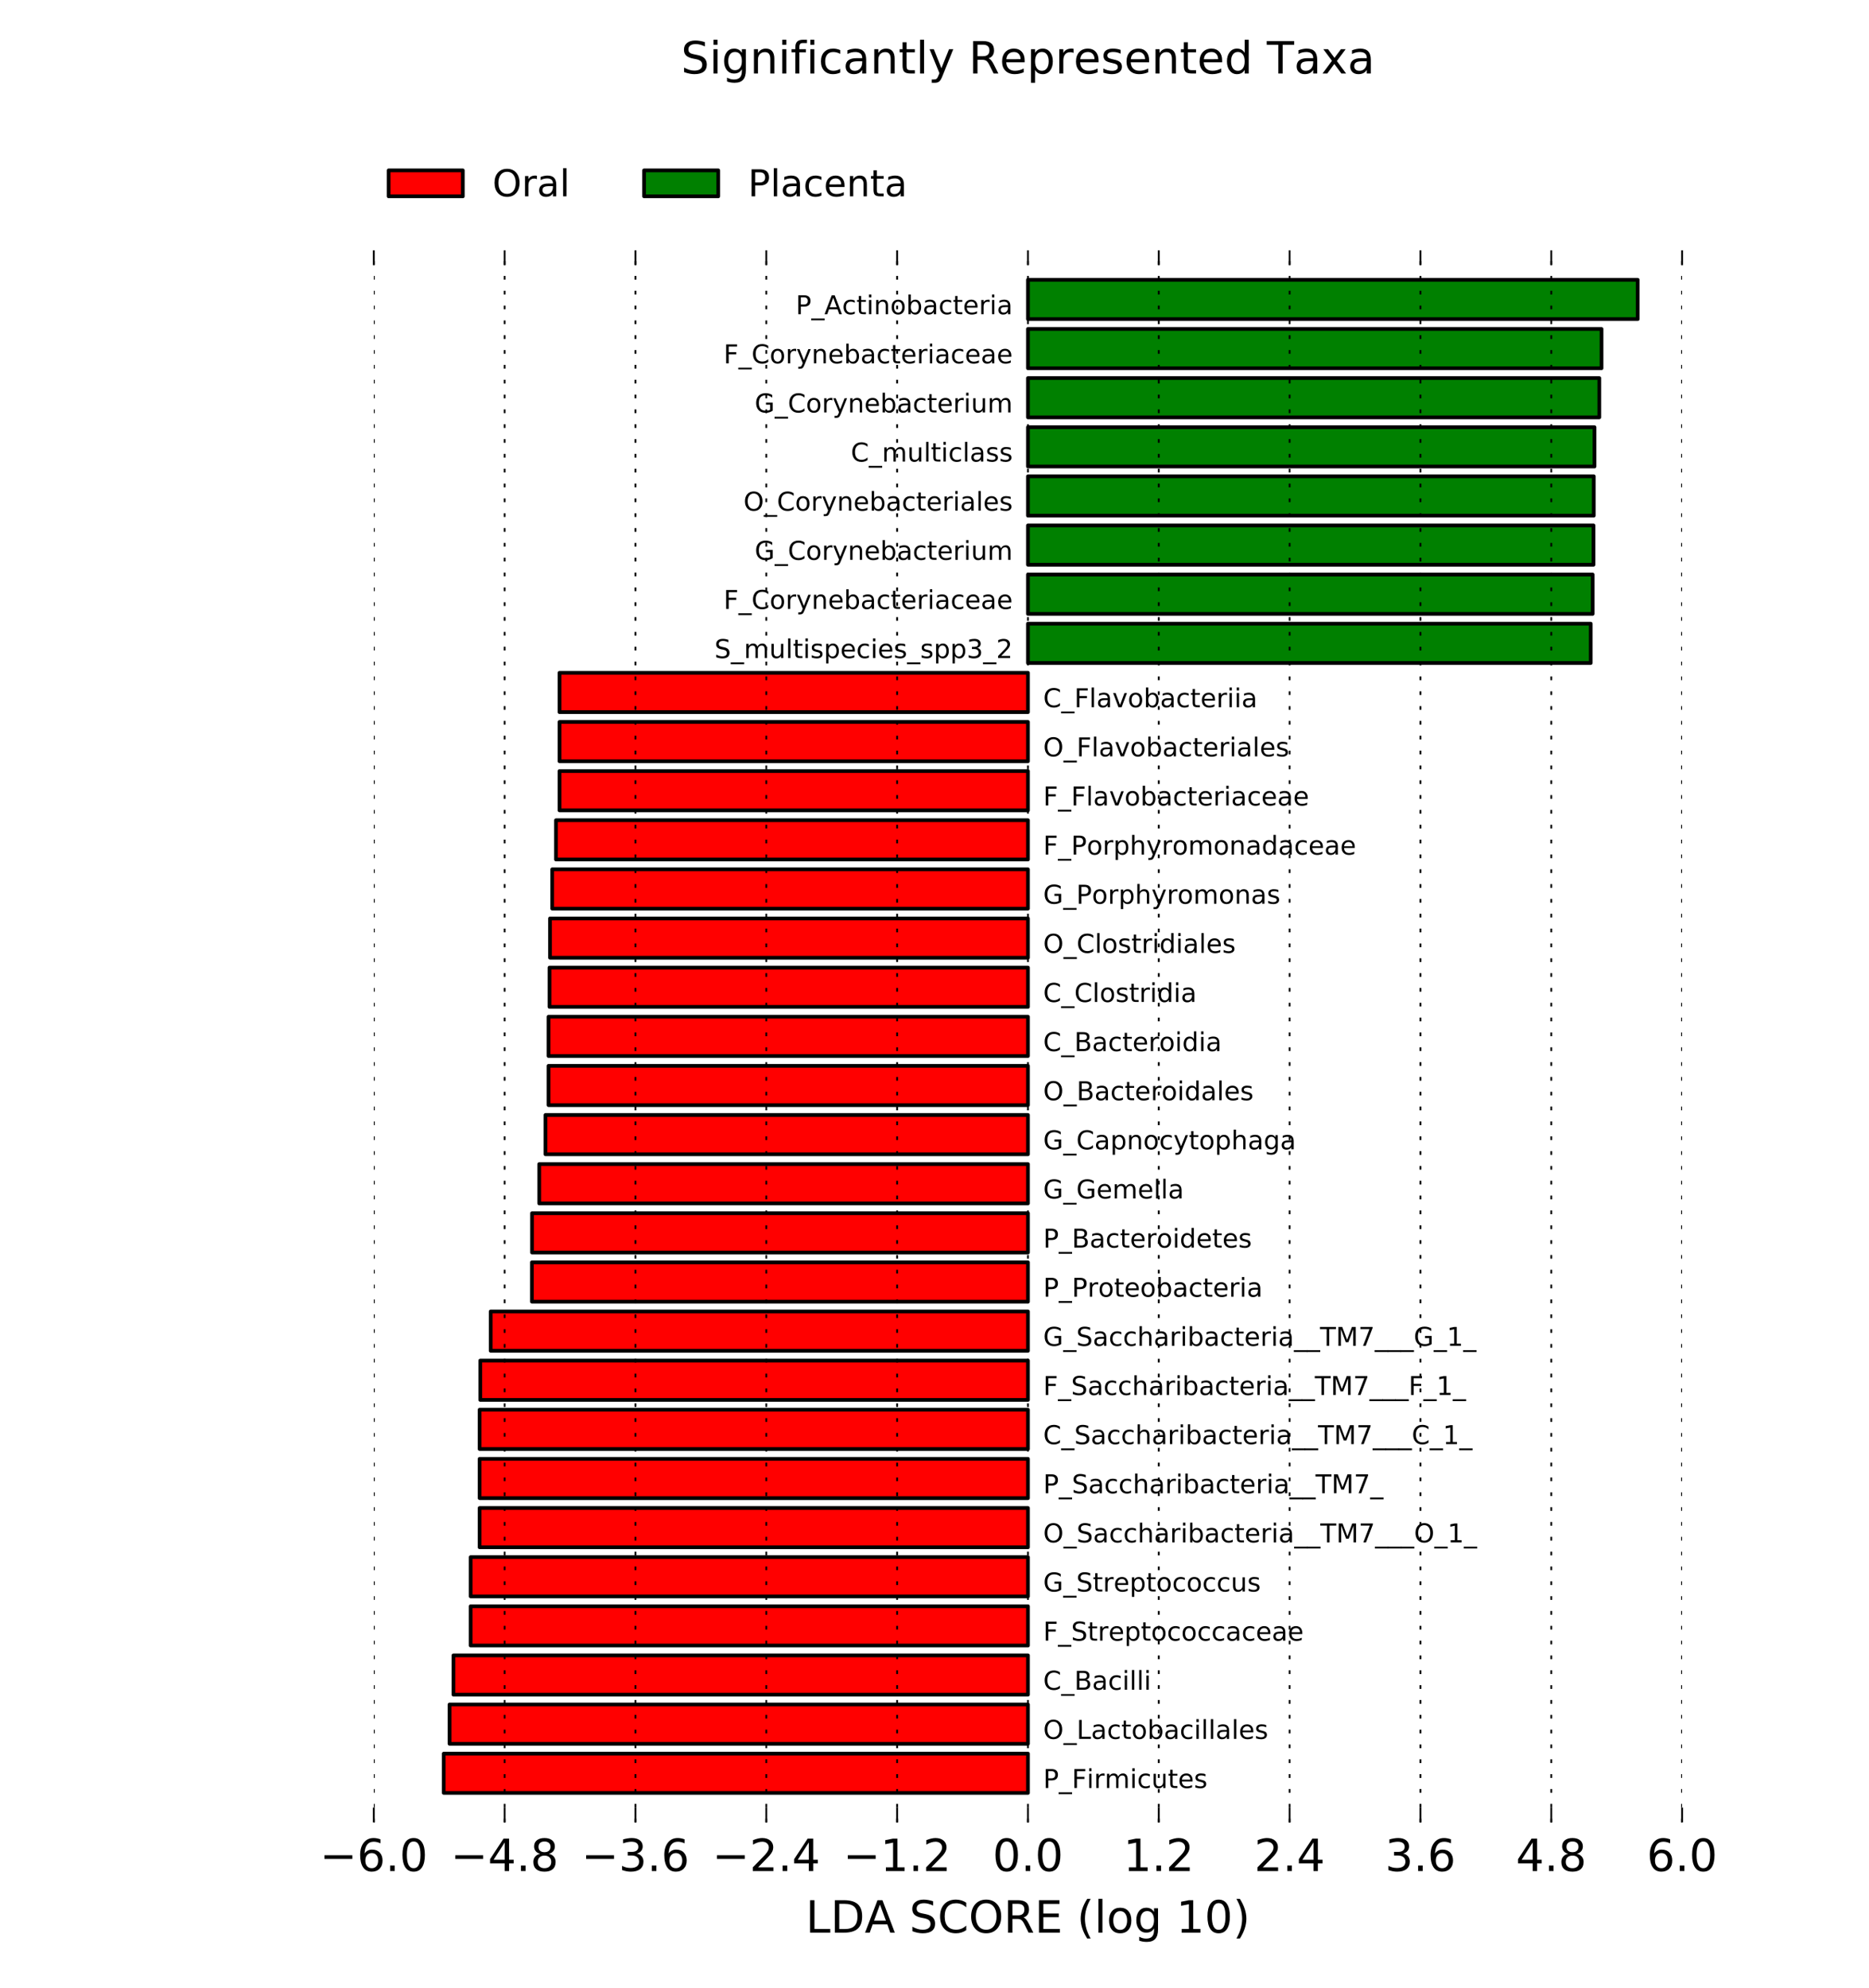 <?xml version="1.0" encoding="utf-8" standalone="no"?>
<!DOCTYPE svg PUBLIC "-//W3C//DTD SVG 1.1//EN"
  "http://www.w3.org/Graphics/SVG/1.1/DTD/svg11.dtd">
<!-- Created with matplotlib (http://matplotlib.org/) -->
<svg height="536pt" version="1.1" viewBox="0 0 504 536" width="504pt" xmlns="http://www.w3.org/2000/svg" xmlns:xlink="http://www.w3.org/1999/xlink">
 <defs>
  <style type="text/css">
*{stroke-linecap:butt;stroke-linejoin:round;stroke-miterlimit:100000;}
  </style>
 </defs>
 <g id="figure_1">
  <g id="patch_1">
   <path d="M 0 536.4 
L 504 536.4 
L 504 0 
L 0 0 
z
" style="fill:#ffffff;"/>
  </g>
  <g id="axes_1">
   <g id="patch_2">
    <path clip-path="url(#pf1e9dcac98)" d="M 119.664 483.452 
L 277.2 483.452 
L 277.2 472.854 
L 119.664 472.854 
z
" style="fill:#ff0000;stroke:#000000;stroke-linejoin:miter;"/>
   </g>
   <g id="patch_3">
    <path clip-path="url(#pf1e9dcac98)" d="M 121.226 470.205 
L 277.2 470.205 
L 277.2 459.608 
L 121.226 459.608 
z
" style="fill:#ff0000;stroke:#000000;stroke-linejoin:miter;"/>
   </g>
   <g id="patch_4">
    <path clip-path="url(#pf1e9dcac98)" d="M 122.276 456.958 
L 277.2 456.958 
L 277.2 446.361 
L 122.276 446.361 
z
" style="fill:#ff0000;stroke:#000000;stroke-linejoin:miter;"/>
   </g>
   <g id="patch_5">
    <path clip-path="url(#pf1e9dcac98)" d="M 126.926 443.711 
L 277.2 443.711 
L 277.2 433.114 
L 126.926 433.114 
z
" style="fill:#ff0000;stroke:#000000;stroke-linejoin:miter;"/>
   </g>
   <g id="patch_6">
    <path clip-path="url(#pf1e9dcac98)" d="M 126.929 430.464 
L 277.2 430.464 
L 277.2 419.867 
L 126.929 419.867 
z
" style="fill:#ff0000;stroke:#000000;stroke-linejoin:miter;"/>
   </g>
   <g id="patch_7">
    <path clip-path="url(#pf1e9dcac98)" d="M 129.337 417.217 
L 277.2 417.217 
L 277.2 406.62 
L 129.337 406.62 
z
" style="fill:#ff0000;stroke:#000000;stroke-linejoin:miter;"/>
   </g>
   <g id="patch_8">
    <path clip-path="url(#pf1e9dcac98)" d="M 129.337 403.971 
L 277.2 403.971 
L 277.2 393.373 
L 129.337 393.373 
z
" style="fill:#ff0000;stroke:#000000;stroke-linejoin:miter;"/>
   </g>
   <g id="patch_9">
    <path clip-path="url(#pf1e9dcac98)" d="M 129.337 390.724 
L 277.2 390.724 
L 277.2 380.126 
L 129.337 380.126 
z
" style="fill:#ff0000;stroke:#000000;stroke-linejoin:miter;"/>
   </g>
   <g id="patch_10">
    <path clip-path="url(#pf1e9dcac98)" d="M 129.51 377.477 
L 277.2 377.477 
L 277.2 366.879 
L 129.51 366.879 
z
" style="fill:#ff0000;stroke:#000000;stroke-linejoin:miter;"/>
   </g>
   <g id="patch_11">
    <path clip-path="url(#pf1e9dcac98)" d="M 132.313 364.23 
L 277.2 364.23 
L 277.2 353.632 
L 132.313 353.632 
z
" style="fill:#ff0000;stroke:#000000;stroke-linejoin:miter;"/>
   </g>
   <g id="patch_12">
    <path clip-path="url(#pf1e9dcac98)" d="M 143.442 350.983 
L 277.2 350.983 
L 277.2 340.386 
L 143.442 340.386 
z
" style="fill:#ff0000;stroke:#000000;stroke-linejoin:miter;"/>
   </g>
   <g id="patch_13">
    <path clip-path="url(#pf1e9dcac98)" d="M 143.478 337.736 
L 277.2 337.736 
L 277.2 327.139 
L 143.478 327.139 
z
" style="fill:#ff0000;stroke:#000000;stroke-linejoin:miter;"/>
   </g>
   <g id="patch_14">
    <path clip-path="url(#pf1e9dcac98)" d="M 145.404 324.489 
L 277.2 324.489 
L 277.2 313.892 
L 145.404 313.892 
z
" style="fill:#ff0000;stroke:#000000;stroke-linejoin:miter;"/>
   </g>
   <g id="patch_15">
    <path clip-path="url(#pf1e9dcac98)" d="M 147.1 311.243 
L 277.2 311.243 
L 277.2 300.645 
L 147.1 300.645 
z
" style="fill:#ff0000;stroke:#000000;stroke-linejoin:miter;"/>
   </g>
   <g id="patch_16">
    <path clip-path="url(#pf1e9dcac98)" d="M 147.923 297.996 
L 277.2 297.996 
L 277.2 287.398 
L 147.923 287.398 
z
" style="fill:#ff0000;stroke:#000000;stroke-linejoin:miter;"/>
   </g>
   <g id="patch_17">
    <path clip-path="url(#pf1e9dcac98)" d="M 147.923 284.749 
L 277.2 284.749 
L 277.2 274.151 
L 147.923 274.151 
z
" style="fill:#ff0000;stroke:#000000;stroke-linejoin:miter;"/>
   </g>
   <g id="patch_18">
    <path clip-path="url(#pf1e9dcac98)" d="M 148.186 271.502 
L 277.2 271.502 
L 277.2 260.904 
L 148.186 260.904 
z
" style="fill:#ff0000;stroke:#000000;stroke-linejoin:miter;"/>
   </g>
   <g id="patch_19">
    <path clip-path="url(#pf1e9dcac98)" d="M 148.319 258.255 
L 277.2 258.255 
L 277.2 247.657 
L 148.319 247.657 
z
" style="fill:#ff0000;stroke:#000000;stroke-linejoin:miter;"/>
   </g>
   <g id="patch_20">
    <path clip-path="url(#pf1e9dcac98)" d="M 148.908 245.008 
L 277.2 245.008 
L 277.2 234.411 
L 148.908 234.411 
z
" style="fill:#ff0000;stroke:#000000;stroke-linejoin:miter;"/>
   </g>
   <g id="patch_21">
    <path clip-path="url(#pf1e9dcac98)" d="M 149.931 231.761 
L 277.2 231.761 
L 277.2 221.164 
L 149.931 221.164 
z
" style="fill:#ff0000;stroke:#000000;stroke-linejoin:miter;"/>
   </g>
   <g id="patch_22">
    <path clip-path="url(#pf1e9dcac98)" d="M 150.884 218.514 
L 277.2 218.514 
L 277.2 207.917 
L 150.884 207.917 
z
" style="fill:#ff0000;stroke:#000000;stroke-linejoin:miter;"/>
   </g>
   <g id="patch_23">
    <path clip-path="url(#pf1e9dcac98)" d="M 150.884 205.268 
L 277.2 205.268 
L 277.2 194.67 
L 150.884 194.67 
z
" style="fill:#ff0000;stroke:#000000;stroke-linejoin:miter;"/>
   </g>
   <g id="patch_24">
    <path clip-path="url(#pf1e9dcac98)" d="M 150.884 192.021 
L 277.2 192.021 
L 277.2 181.423 
L 150.884 181.423 
z
" style="fill:#ff0000;stroke:#000000;stroke-linejoin:miter;"/>
   </g>
   <g id="patch_25">
    <path clip-path="url(#pf1e9dcac98)" d="M 277.2 178.774 
L 428.964 178.774 
L 428.964 168.176 
L 277.2 168.176 
z
" style="fill:#008000;stroke:#000000;stroke-linejoin:miter;"/>
   </g>
   <g id="patch_26">
    <path clip-path="url(#pf1e9dcac98)" d="M 277.2 165.527 
L 429.48 165.527 
L 429.48 154.929 
L 277.2 154.929 
z
" style="fill:#008000;stroke:#000000;stroke-linejoin:miter;"/>
   </g>
   <g id="patch_27">
    <path clip-path="url(#pf1e9dcac98)" d="M 277.2 152.28 
L 429.708 152.28 
L 429.708 141.683 
L 277.2 141.683 
z
" style="fill:#008000;stroke:#000000;stroke-linejoin:miter;"/>
   </g>
   <g id="patch_28">
    <path clip-path="url(#pf1e9dcac98)" d="M 277.2 139.033 
L 429.782 139.033 
L 429.782 128.436 
L 277.2 128.436 
z
" style="fill:#008000;stroke:#000000;stroke-linejoin:miter;"/>
   </g>
   <g id="patch_29">
    <path clip-path="url(#pf1e9dcac98)" d="M 277.2 125.786 
L 429.972 125.786 
L 429.972 115.189 
L 277.2 115.189 
z
" style="fill:#008000;stroke:#000000;stroke-linejoin:miter;"/>
   </g>
   <g id="patch_30">
    <path clip-path="url(#pf1e9dcac98)" d="M 277.2 112.539 
L 431.269 112.539 
L 431.269 101.942 
L 277.2 101.942 
z
" style="fill:#008000;stroke:#000000;stroke-linejoin:miter;"/>
   </g>
   <g id="patch_31">
    <path clip-path="url(#pf1e9dcac98)" d="M 277.2 99.293 
L 431.871 99.293 
L 431.871 88.695 
L 277.2 88.695 
z
" style="fill:#008000;stroke:#000000;stroke-linejoin:miter;"/>
   </g>
   <g id="patch_32">
    <path clip-path="url(#pf1e9dcac98)" d="M 277.2 86.046 
L 441.631 86.046 
L 441.631 75.448 
L 277.2 75.448 
z
" style="fill:#008000;stroke:#000000;stroke-linejoin:miter;"/>
   </g>
   <g id="matplotlib.axis_1">
    <g id="xtick_1">
     <g id="line2d_1">
      <path clip-path="url(#pf1e9dcac98)" d="M 100.8 491.4 
L 100.8 67.5 
" style="fill:none;stroke:#000000;stroke-dasharray:1,3;stroke-dashoffset:0.0;stroke-width:0.5;"/>
     </g>
     <g id="line2d_2">
      <defs>
       <path d="M 0 0 
L 0 -4 
" id="m86c69b88af" style="stroke:#000000;stroke-width:0.5;"/>
      </defs>
      <g>
       <use style="stroke:#000000;stroke-width:0.5;" x="100.8" xlink:href="#m86c69b88af" y="491.4"/>
      </g>
     </g>
     <g id="line2d_3">
      <defs>
       <path d="M 0 0 
L 0 4 
" id="m1b20b14778" style="stroke:#000000;stroke-width:0.5;"/>
      </defs>
      <g>
       <use style="stroke:#000000;stroke-width:0.5;" x="100.8" xlink:href="#m1b20b14778" y="67.5"/>
      </g>
     </g>
     <g id="text_1">
      <!-- −6.0 -->
      <defs>
       <path d="M 10.594 35.5 
L 73.188 35.5 
L 73.188 27.203 
L 10.594 27.203 
z
" id="BitstreamVeraSans-Roman-2212"/>
       <path d="M 10.688 12.406 
L 21 12.406 
L 21 0 
L 10.688 0 
z
" id="BitstreamVeraSans-Roman-2e"/>
       <path d="M 31.781 66.406 
Q 24.172 66.406 20.328 58.906 
Q 16.5 51.422 16.5 36.375 
Q 16.5 21.391 20.328 13.891 
Q 24.172 6.391 31.781 6.391 
Q 39.453 6.391 43.281 13.891 
Q 47.125 21.391 47.125 36.375 
Q 47.125 51.422 43.281 58.906 
Q 39.453 66.406 31.781 66.406 
M 31.781 74.219 
Q 44.047 74.219 50.516 64.516 
Q 56.984 54.828 56.984 36.375 
Q 56.984 17.969 50.516 8.266 
Q 44.047 -1.422 31.781 -1.422 
Q 19.531 -1.422 13.062 8.266 
Q 6.594 17.969 6.594 36.375 
Q 6.594 54.828 13.062 64.516 
Q 19.531 74.219 31.781 74.219 
" id="BitstreamVeraSans-Roman-30"/>
       <path d="M 33.016 40.375 
Q 26.375 40.375 22.484 35.828 
Q 18.609 31.297 18.609 23.391 
Q 18.609 15.531 22.484 10.953 
Q 26.375 6.391 33.016 6.391 
Q 39.656 6.391 43.531 10.953 
Q 47.406 15.531 47.406 23.391 
Q 47.406 31.297 43.531 35.828 
Q 39.656 40.375 33.016 40.375 
M 52.594 71.297 
L 52.594 62.312 
Q 48.875 64.062 45.094 64.984 
Q 41.312 65.922 37.594 65.922 
Q 27.828 65.922 22.672 59.328 
Q 17.531 52.734 16.797 39.406 
Q 19.672 43.656 24.016 45.922 
Q 28.375 48.188 33.594 48.188 
Q 44.578 48.188 50.953 41.516 
Q 57.328 34.859 57.328 23.391 
Q 57.328 12.156 50.688 5.359 
Q 44.047 -1.422 33.016 -1.422 
Q 20.359 -1.422 13.672 8.266 
Q 6.984 17.969 6.984 36.375 
Q 6.984 53.656 15.188 63.938 
Q 23.391 74.219 37.203 74.219 
Q 40.922 74.219 44.703 73.484 
Q 48.484 72.75 52.594 71.297 
" id="BitstreamVeraSans-Roman-36"/>
      </defs>
      <g transform="translate(86.23 504.518)scale(0.12 -0.12)">
       <use xlink:href="#BitstreamVeraSans-Roman-2212"/>
       <use x="83.789" xlink:href="#BitstreamVeraSans-Roman-36"/>
       <use x="147.412" xlink:href="#BitstreamVeraSans-Roman-2e"/>
       <use x="179.199" xlink:href="#BitstreamVeraSans-Roman-30"/>
      </g>
     </g>
    </g>
    <g id="xtick_2">
     <g id="line2d_4">
      <path clip-path="url(#pf1e9dcac98)" d="M 136.08 491.4 
L 136.08 67.5 
" style="fill:none;stroke:#000000;stroke-dasharray:1,3;stroke-dashoffset:0.0;stroke-width:0.5;"/>
     </g>
     <g id="line2d_5">
      <g>
       <use style="stroke:#000000;stroke-width:0.5;" x="136.08" xlink:href="#m86c69b88af" y="491.4"/>
      </g>
     </g>
     <g id="line2d_6">
      <g>
       <use style="stroke:#000000;stroke-width:0.5;" x="136.08" xlink:href="#m1b20b14778" y="67.5"/>
      </g>
     </g>
     <g id="text_2">
      <!-- −4.8 -->
      <defs>
       <path d="M 31.781 34.625 
Q 24.75 34.625 20.719 30.859 
Q 16.703 27.094 16.703 20.516 
Q 16.703 13.922 20.719 10.156 
Q 24.75 6.391 31.781 6.391 
Q 38.812 6.391 42.859 10.172 
Q 46.922 13.969 46.922 20.516 
Q 46.922 27.094 42.891 30.859 
Q 38.875 34.625 31.781 34.625 
M 21.922 38.812 
Q 15.578 40.375 12.031 44.719 
Q 8.5 49.078 8.5 55.328 
Q 8.5 64.062 14.719 69.141 
Q 20.953 74.219 31.781 74.219 
Q 42.672 74.219 48.875 69.141 
Q 55.078 64.062 55.078 55.328 
Q 55.078 49.078 51.531 44.719 
Q 48 40.375 41.703 38.812 
Q 48.828 37.156 52.797 32.312 
Q 56.781 27.484 56.781 20.516 
Q 56.781 9.906 50.312 4.234 
Q 43.844 -1.422 31.781 -1.422 
Q 19.734 -1.422 13.25 4.234 
Q 6.781 9.906 6.781 20.516 
Q 6.781 27.484 10.781 32.312 
Q 14.797 37.156 21.922 38.812 
M 18.312 54.391 
Q 18.312 48.734 21.844 45.562 
Q 25.391 42.391 31.781 42.391 
Q 38.141 42.391 41.719 45.562 
Q 45.312 48.734 45.312 54.391 
Q 45.312 60.062 41.719 63.234 
Q 38.141 66.406 31.781 66.406 
Q 25.391 66.406 21.844 63.234 
Q 18.312 60.062 18.312 54.391 
" id="BitstreamVeraSans-Roman-38"/>
       <path d="M 37.797 64.312 
L 12.891 25.391 
L 37.797 25.391 
z
M 35.203 72.906 
L 47.609 72.906 
L 47.609 25.391 
L 58.016 25.391 
L 58.016 17.188 
L 47.609 17.188 
L 47.609 0 
L 37.797 0 
L 37.797 17.188 
L 4.891 17.188 
L 4.891 26.703 
z
" id="BitstreamVeraSans-Roman-34"/>
      </defs>
      <g transform="translate(121.51 504.518)scale(0.12 -0.12)">
       <use xlink:href="#BitstreamVeraSans-Roman-2212"/>
       <use x="83.789" xlink:href="#BitstreamVeraSans-Roman-34"/>
       <use x="147.412" xlink:href="#BitstreamVeraSans-Roman-2e"/>
       <use x="179.199" xlink:href="#BitstreamVeraSans-Roman-38"/>
      </g>
     </g>
    </g>
    <g id="xtick_3">
     <g id="line2d_7">
      <path clip-path="url(#pf1e9dcac98)" d="M 171.36 491.4 
L 171.36 67.5 
" style="fill:none;stroke:#000000;stroke-dasharray:1,3;stroke-dashoffset:0.0;stroke-width:0.5;"/>
     </g>
     <g id="line2d_8">
      <g>
       <use style="stroke:#000000;stroke-width:0.5;" x="171.36" xlink:href="#m86c69b88af" y="491.4"/>
      </g>
     </g>
     <g id="line2d_9">
      <g>
       <use style="stroke:#000000;stroke-width:0.5;" x="171.36" xlink:href="#m1b20b14778" y="67.5"/>
      </g>
     </g>
     <g id="text_3">
      <!-- −3.6 -->
      <defs>
       <path d="M 40.578 39.312 
Q 47.656 37.797 51.625 33 
Q 55.609 28.219 55.609 21.188 
Q 55.609 10.406 48.188 4.484 
Q 40.766 -1.422 27.094 -1.422 
Q 22.516 -1.422 17.656 -0.516 
Q 12.797 0.391 7.625 2.203 
L 7.625 11.719 
Q 11.719 9.328 16.594 8.109 
Q 21.484 6.891 26.812 6.891 
Q 36.078 6.891 40.938 10.547 
Q 45.797 14.203 45.797 21.188 
Q 45.797 27.641 41.281 31.266 
Q 36.766 34.906 28.719 34.906 
L 20.219 34.906 
L 20.219 43.016 
L 29.109 43.016 
Q 36.375 43.016 40.234 45.922 
Q 44.094 48.828 44.094 54.297 
Q 44.094 59.906 40.109 62.906 
Q 36.141 65.922 28.719 65.922 
Q 24.656 65.922 20.016 65.031 
Q 15.375 64.156 9.812 62.312 
L 9.812 71.094 
Q 15.438 72.656 20.344 73.438 
Q 25.25 74.219 29.594 74.219 
Q 40.828 74.219 47.359 69.109 
Q 53.906 64.016 53.906 55.328 
Q 53.906 49.266 50.438 45.094 
Q 46.969 40.922 40.578 39.312 
" id="BitstreamVeraSans-Roman-33"/>
      </defs>
      <g transform="translate(156.79 504.518)scale(0.12 -0.12)">
       <use xlink:href="#BitstreamVeraSans-Roman-2212"/>
       <use x="83.789" xlink:href="#BitstreamVeraSans-Roman-33"/>
       <use x="147.412" xlink:href="#BitstreamVeraSans-Roman-2e"/>
       <use x="179.199" xlink:href="#BitstreamVeraSans-Roman-36"/>
      </g>
     </g>
    </g>
    <g id="xtick_4">
     <g id="line2d_10">
      <path clip-path="url(#pf1e9dcac98)" d="M 206.64 491.4 
L 206.64 67.5 
" style="fill:none;stroke:#000000;stroke-dasharray:1,3;stroke-dashoffset:0.0;stroke-width:0.5;"/>
     </g>
     <g id="line2d_11">
      <g>
       <use style="stroke:#000000;stroke-width:0.5;" x="206.64" xlink:href="#m86c69b88af" y="491.4"/>
      </g>
     </g>
     <g id="line2d_12">
      <g>
       <use style="stroke:#000000;stroke-width:0.5;" x="206.64" xlink:href="#m1b20b14778" y="67.5"/>
      </g>
     </g>
     <g id="text_4">
      <!-- −2.4 -->
      <defs>
       <path d="M 19.188 8.297 
L 53.609 8.297 
L 53.609 0 
L 7.328 0 
L 7.328 8.297 
Q 12.938 14.109 22.625 23.891 
Q 32.328 33.688 34.812 36.531 
Q 39.547 41.844 41.422 45.531 
Q 43.312 49.219 43.312 52.781 
Q 43.312 58.594 39.234 62.25 
Q 35.156 65.922 28.609 65.922 
Q 23.969 65.922 18.812 64.312 
Q 13.672 62.703 7.812 59.422 
L 7.812 69.391 
Q 13.766 71.781 18.938 73 
Q 24.125 74.219 28.422 74.219 
Q 39.75 74.219 46.484 68.547 
Q 53.219 62.891 53.219 53.422 
Q 53.219 48.922 51.531 44.891 
Q 49.859 40.875 45.406 35.406 
Q 44.188 33.984 37.641 27.219 
Q 31.109 20.453 19.188 8.297 
" id="BitstreamVeraSans-Roman-32"/>
      </defs>
      <g transform="translate(192.07 504.518)scale(0.12 -0.12)">
       <use xlink:href="#BitstreamVeraSans-Roman-2212"/>
       <use x="83.789" xlink:href="#BitstreamVeraSans-Roman-32"/>
       <use x="147.412" xlink:href="#BitstreamVeraSans-Roman-2e"/>
       <use x="179.199" xlink:href="#BitstreamVeraSans-Roman-34"/>
      </g>
     </g>
    </g>
    <g id="xtick_5">
     <g id="line2d_13">
      <path clip-path="url(#pf1e9dcac98)" d="M 241.92 491.4 
L 241.92 67.5 
" style="fill:none;stroke:#000000;stroke-dasharray:1,3;stroke-dashoffset:0.0;stroke-width:0.5;"/>
     </g>
     <g id="line2d_14">
      <g>
       <use style="stroke:#000000;stroke-width:0.5;" x="241.92" xlink:href="#m86c69b88af" y="491.4"/>
      </g>
     </g>
     <g id="line2d_15">
      <g>
       <use style="stroke:#000000;stroke-width:0.5;" x="241.92" xlink:href="#m1b20b14778" y="67.5"/>
      </g>
     </g>
     <g id="text_5">
      <!-- −1.2 -->
      <defs>
       <path d="M 12.406 8.297 
L 28.516 8.297 
L 28.516 63.922 
L 10.984 60.406 
L 10.984 69.391 
L 28.422 72.906 
L 38.281 72.906 
L 38.281 8.297 
L 54.391 8.297 
L 54.391 0 
L 12.406 0 
z
" id="BitstreamVeraSans-Roman-31"/>
      </defs>
      <g transform="translate(227.35 504.518)scale(0.12 -0.12)">
       <use xlink:href="#BitstreamVeraSans-Roman-2212"/>
       <use x="83.789" xlink:href="#BitstreamVeraSans-Roman-31"/>
       <use x="147.412" xlink:href="#BitstreamVeraSans-Roman-2e"/>
       <use x="179.199" xlink:href="#BitstreamVeraSans-Roman-32"/>
      </g>
     </g>
    </g>
    <g id="xtick_6">
     <g id="line2d_16">
      <path clip-path="url(#pf1e9dcac98)" d="M 277.2 491.4 
L 277.2 67.5 
" style="fill:none;stroke:#000000;stroke-dasharray:1,3;stroke-dashoffset:0.0;stroke-width:0.5;"/>
     </g>
     <g id="line2d_17">
      <g>
       <use style="stroke:#000000;stroke-width:0.5;" x="277.2" xlink:href="#m86c69b88af" y="491.4"/>
      </g>
     </g>
     <g id="line2d_18">
      <g>
       <use style="stroke:#000000;stroke-width:0.5;" x="277.2" xlink:href="#m1b20b14778" y="67.5"/>
      </g>
     </g>
     <g id="text_6">
      <!-- 0.0 -->
      <g transform="translate(267.658 504.518)scale(0.12 -0.12)">
       <use xlink:href="#BitstreamVeraSans-Roman-30"/>
       <use x="63.623" xlink:href="#BitstreamVeraSans-Roman-2e"/>
       <use x="95.41" xlink:href="#BitstreamVeraSans-Roman-30"/>
      </g>
     </g>
    </g>
    <g id="xtick_7">
     <g id="line2d_19">
      <path clip-path="url(#pf1e9dcac98)" d="M 312.48 491.4 
L 312.48 67.5 
" style="fill:none;stroke:#000000;stroke-dasharray:1,3;stroke-dashoffset:0.0;stroke-width:0.5;"/>
     </g>
     <g id="line2d_20">
      <g>
       <use style="stroke:#000000;stroke-width:0.5;" x="312.48" xlink:href="#m86c69b88af" y="491.4"/>
      </g>
     </g>
     <g id="line2d_21">
      <g>
       <use style="stroke:#000000;stroke-width:0.5;" x="312.48" xlink:href="#m1b20b14778" y="67.5"/>
      </g>
     </g>
     <g id="text_7">
      <!-- 1.2 -->
      <g transform="translate(302.938 504.518)scale(0.12 -0.12)">
       <use xlink:href="#BitstreamVeraSans-Roman-31"/>
       <use x="63.623" xlink:href="#BitstreamVeraSans-Roman-2e"/>
       <use x="95.41" xlink:href="#BitstreamVeraSans-Roman-32"/>
      </g>
     </g>
    </g>
    <g id="xtick_8">
     <g id="line2d_22">
      <path clip-path="url(#pf1e9dcac98)" d="M 347.76 491.4 
L 347.76 67.5 
" style="fill:none;stroke:#000000;stroke-dasharray:1,3;stroke-dashoffset:0.0;stroke-width:0.5;"/>
     </g>
     <g id="line2d_23">
      <g>
       <use style="stroke:#000000;stroke-width:0.5;" x="347.76" xlink:href="#m86c69b88af" y="491.4"/>
      </g>
     </g>
     <g id="line2d_24">
      <g>
       <use style="stroke:#000000;stroke-width:0.5;" x="347.76" xlink:href="#m1b20b14778" y="67.5"/>
      </g>
     </g>
     <g id="text_8">
      <!-- 2.4 -->
      <g transform="translate(338.218 504.518)scale(0.12 -0.12)">
       <use xlink:href="#BitstreamVeraSans-Roman-32"/>
       <use x="63.623" xlink:href="#BitstreamVeraSans-Roman-2e"/>
       <use x="95.41" xlink:href="#BitstreamVeraSans-Roman-34"/>
      </g>
     </g>
    </g>
    <g id="xtick_9">
     <g id="line2d_25">
      <path clip-path="url(#pf1e9dcac98)" d="M 383.04 491.4 
L 383.04 67.5 
" style="fill:none;stroke:#000000;stroke-dasharray:1,3;stroke-dashoffset:0.0;stroke-width:0.5;"/>
     </g>
     <g id="line2d_26">
      <g>
       <use style="stroke:#000000;stroke-width:0.5;" x="383.04" xlink:href="#m86c69b88af" y="491.4"/>
      </g>
     </g>
     <g id="line2d_27">
      <g>
       <use style="stroke:#000000;stroke-width:0.5;" x="383.04" xlink:href="#m1b20b14778" y="67.5"/>
      </g>
     </g>
     <g id="text_9">
      <!-- 3.6 -->
      <g transform="translate(373.498 504.518)scale(0.12 -0.12)">
       <use xlink:href="#BitstreamVeraSans-Roman-33"/>
       <use x="63.623" xlink:href="#BitstreamVeraSans-Roman-2e"/>
       <use x="95.41" xlink:href="#BitstreamVeraSans-Roman-36"/>
      </g>
     </g>
    </g>
    <g id="xtick_10">
     <g id="line2d_28">
      <path clip-path="url(#pf1e9dcac98)" d="M 418.32 491.4 
L 418.32 67.5 
" style="fill:none;stroke:#000000;stroke-dasharray:1,3;stroke-dashoffset:0.0;stroke-width:0.5;"/>
     </g>
     <g id="line2d_29">
      <g>
       <use style="stroke:#000000;stroke-width:0.5;" x="418.32" xlink:href="#m86c69b88af" y="491.4"/>
      </g>
     </g>
     <g id="line2d_30">
      <g>
       <use style="stroke:#000000;stroke-width:0.5;" x="418.32" xlink:href="#m1b20b14778" y="67.5"/>
      </g>
     </g>
     <g id="text_10">
      <!-- 4.8 -->
      <g transform="translate(408.778 504.518)scale(0.12 -0.12)">
       <use xlink:href="#BitstreamVeraSans-Roman-34"/>
       <use x="63.623" xlink:href="#BitstreamVeraSans-Roman-2e"/>
       <use x="95.41" xlink:href="#BitstreamVeraSans-Roman-38"/>
      </g>
     </g>
    </g>
    <g id="xtick_11">
     <g id="line2d_31">
      <path clip-path="url(#pf1e9dcac98)" d="M 453.6 491.4 
L 453.6 67.5 
" style="fill:none;stroke:#000000;stroke-dasharray:1,3;stroke-dashoffset:0.0;stroke-width:0.5;"/>
     </g>
     <g id="line2d_32">
      <g>
       <use style="stroke:#000000;stroke-width:0.5;" x="453.6" xlink:href="#m86c69b88af" y="491.4"/>
      </g>
     </g>
     <g id="line2d_33">
      <g>
       <use style="stroke:#000000;stroke-width:0.5;" x="453.6" xlink:href="#m1b20b14778" y="67.5"/>
      </g>
     </g>
     <g id="text_11">
      <!-- 6.0 -->
      <g transform="translate(444.058 504.518)scale(0.12 -0.12)">
       <use xlink:href="#BitstreamVeraSans-Roman-36"/>
       <use x="63.623" xlink:href="#BitstreamVeraSans-Roman-2e"/>
       <use x="95.41" xlink:href="#BitstreamVeraSans-Roman-30"/>
      </g>
     </g>
    </g>
    <g id="text_12">
     <!-- LDA SCORE (log 10) -->
     <defs>
      <path id="BitstreamVeraSans-Roman-20"/>
      <path d="M 9.812 72.906 
L 19.672 72.906 
L 19.672 8.297 
L 55.172 8.297 
L 55.172 0 
L 9.812 0 
z
" id="BitstreamVeraSans-Roman-4c"/>
      <path d="M 39.406 66.219 
Q 28.656 66.219 22.328 58.203 
Q 16.016 50.203 16.016 36.375 
Q 16.016 22.609 22.328 14.594 
Q 28.656 6.594 39.406 6.594 
Q 50.141 6.594 56.422 14.594 
Q 62.703 22.609 62.703 36.375 
Q 62.703 50.203 56.422 58.203 
Q 50.141 66.219 39.406 66.219 
M 39.406 74.219 
Q 54.734 74.219 63.906 63.938 
Q 73.094 53.656 73.094 36.375 
Q 73.094 19.141 63.906 8.859 
Q 54.734 -1.422 39.406 -1.422 
Q 24.031 -1.422 14.812 8.828 
Q 5.609 19.094 5.609 36.375 
Q 5.609 53.656 14.812 63.938 
Q 24.031 74.219 39.406 74.219 
" id="BitstreamVeraSans-Roman-4f"/>
      <path d="M 8.016 75.875 
L 15.828 75.875 
Q 23.141 64.359 26.781 53.312 
Q 30.422 42.281 30.422 31.391 
Q 30.422 20.453 26.781 9.375 
Q 23.141 -1.703 15.828 -13.188 
L 8.016 -13.188 
Q 14.5 -2 17.703 9.062 
Q 20.906 20.125 20.906 31.391 
Q 20.906 42.672 17.703 53.656 
Q 14.5 64.656 8.016 75.875 
" id="BitstreamVeraSans-Roman-29"/>
      <path d="M 31 75.875 
Q 24.469 64.656 21.281 53.656 
Q 18.109 42.672 18.109 31.391 
Q 18.109 20.125 21.312 9.062 
Q 24.516 -2 31 -13.188 
L 23.188 -13.188 
Q 15.875 -1.703 12.234 9.375 
Q 8.594 20.453 8.594 31.391 
Q 8.594 42.281 12.203 53.312 
Q 15.828 64.359 23.188 75.875 
z
" id="BitstreamVeraSans-Roman-28"/>
      <path d="M 30.609 48.391 
Q 23.391 48.391 19.188 42.75 
Q 14.984 37.109 14.984 27.297 
Q 14.984 17.484 19.156 11.844 
Q 23.344 6.203 30.609 6.203 
Q 37.797 6.203 41.984 11.859 
Q 46.188 17.531 46.188 27.297 
Q 46.188 37.016 41.984 42.703 
Q 37.797 48.391 30.609 48.391 
M 30.609 56 
Q 42.328 56 49.016 48.375 
Q 55.719 40.766 55.719 27.297 
Q 55.719 13.875 49.016 6.219 
Q 42.328 -1.422 30.609 -1.422 
Q 18.844 -1.422 12.172 6.219 
Q 5.516 13.875 5.516 27.297 
Q 5.516 40.766 12.172 48.375 
Q 18.844 56 30.609 56 
" id="BitstreamVeraSans-Roman-6f"/>
      <path d="M 9.812 72.906 
L 55.906 72.906 
L 55.906 64.594 
L 19.672 64.594 
L 19.672 43.016 
L 54.391 43.016 
L 54.391 34.719 
L 19.672 34.719 
L 19.672 8.297 
L 56.781 8.297 
L 56.781 0 
L 9.812 0 
z
" id="BitstreamVeraSans-Roman-45"/>
      <path d="M 9.422 75.984 
L 18.406 75.984 
L 18.406 0 
L 9.422 0 
z
" id="BitstreamVeraSans-Roman-6c"/>
      <path d="M 44.391 34.188 
Q 47.562 33.109 50.562 29.594 
Q 53.562 26.078 56.594 19.922 
L 66.609 0 
L 56 0 
L 46.688 18.703 
Q 43.062 26.031 39.672 28.422 
Q 36.281 30.812 30.422 30.812 
L 19.672 30.812 
L 19.672 0 
L 9.812 0 
L 9.812 72.906 
L 32.078 72.906 
Q 44.578 72.906 50.734 67.672 
Q 56.891 62.453 56.891 51.906 
Q 56.891 45.016 53.688 40.469 
Q 50.484 35.938 44.391 34.188 
M 19.672 64.797 
L 19.672 38.922 
L 32.078 38.922 
Q 39.203 38.922 42.844 42.219 
Q 46.484 45.516 46.484 51.906 
Q 46.484 58.297 42.844 61.547 
Q 39.203 64.797 32.078 64.797 
z
" id="BitstreamVeraSans-Roman-52"/>
      <path d="M 19.672 64.797 
L 19.672 8.109 
L 31.594 8.109 
Q 46.688 8.109 53.688 14.938 
Q 60.688 21.781 60.688 36.531 
Q 60.688 51.172 53.688 57.984 
Q 46.688 64.797 31.594 64.797 
z
M 9.812 72.906 
L 30.078 72.906 
Q 51.266 72.906 61.172 64.094 
Q 71.094 55.281 71.094 36.531 
Q 71.094 17.672 61.125 8.828 
Q 51.172 0 30.078 0 
L 9.812 0 
z
" id="BitstreamVeraSans-Roman-44"/>
      <path d="M 64.406 67.281 
L 64.406 56.891 
Q 59.422 61.531 53.781 63.812 
Q 48.141 66.109 41.797 66.109 
Q 29.297 66.109 22.656 58.469 
Q 16.016 50.828 16.016 36.375 
Q 16.016 21.969 22.656 14.328 
Q 29.297 6.688 41.797 6.688 
Q 48.141 6.688 53.781 8.984 
Q 59.422 11.281 64.406 15.922 
L 64.406 5.609 
Q 59.234 2.094 53.438 0.328 
Q 47.656 -1.422 41.219 -1.422 
Q 24.656 -1.422 15.125 8.703 
Q 5.609 18.844 5.609 36.375 
Q 5.609 53.953 15.125 64.078 
Q 24.656 74.219 41.219 74.219 
Q 47.75 74.219 53.531 72.484 
Q 59.328 70.75 64.406 67.281 
" id="BitstreamVeraSans-Roman-43"/>
      <path d="M 34.188 63.188 
L 20.797 26.906 
L 47.609 26.906 
z
M 28.609 72.906 
L 39.797 72.906 
L 67.578 0 
L 57.328 0 
L 50.688 18.703 
L 17.828 18.703 
L 11.188 0 
L 0.781 0 
z
" id="BitstreamVeraSans-Roman-41"/>
      <path d="M 45.406 27.984 
Q 45.406 37.75 41.375 43.109 
Q 37.359 48.484 30.078 48.484 
Q 22.859 48.484 18.828 43.109 
Q 14.797 37.75 14.797 27.984 
Q 14.797 18.266 18.828 12.891 
Q 22.859 7.516 30.078 7.516 
Q 37.359 7.516 41.375 12.891 
Q 45.406 18.266 45.406 27.984 
M 54.391 6.781 
Q 54.391 -7.172 48.188 -13.984 
Q 42 -20.797 29.203 -20.797 
Q 24.469 -20.797 20.266 -20.094 
Q 16.062 -19.391 12.109 -17.922 
L 12.109 -9.188 
Q 16.062 -11.328 19.922 -12.344 
Q 23.781 -13.375 27.781 -13.375 
Q 36.625 -13.375 41.016 -8.766 
Q 45.406 -4.156 45.406 5.172 
L 45.406 9.625 
Q 42.625 4.781 38.281 2.391 
Q 33.938 0 27.875 0 
Q 17.828 0 11.672 7.656 
Q 5.516 15.328 5.516 27.984 
Q 5.516 40.672 11.672 48.328 
Q 17.828 56 27.875 56 
Q 33.938 56 38.281 53.609 
Q 42.625 51.219 45.406 46.391 
L 45.406 54.688 
L 54.391 54.688 
z
" id="BitstreamVeraSans-Roman-67"/>
      <path d="M 53.516 70.516 
L 53.516 60.891 
Q 47.906 63.578 42.922 64.891 
Q 37.938 66.219 33.297 66.219 
Q 25.25 66.219 20.875 63.094 
Q 16.5 59.969 16.5 54.203 
Q 16.5 49.359 19.406 46.891 
Q 22.312 44.438 30.422 42.922 
L 36.375 41.703 
Q 47.406 39.594 52.656 34.297 
Q 57.906 29 57.906 20.125 
Q 57.906 9.516 50.797 4.047 
Q 43.703 -1.422 29.984 -1.422 
Q 24.812 -1.422 18.969 -0.25 
Q 13.141 0.922 6.891 3.219 
L 6.891 13.375 
Q 12.891 10.016 18.656 8.297 
Q 24.422 6.594 29.984 6.594 
Q 38.422 6.594 43.016 9.906 
Q 47.609 13.234 47.609 19.391 
Q 47.609 24.75 44.312 27.781 
Q 41.016 30.812 33.5 32.328 
L 27.484 33.5 
Q 16.453 35.688 11.516 40.375 
Q 6.594 45.062 6.594 53.422 
Q 6.594 63.094 13.406 68.656 
Q 20.219 74.219 32.172 74.219 
Q 37.312 74.219 42.625 73.281 
Q 47.953 72.359 53.516 70.516 
" id="BitstreamVeraSans-Roman-53"/>
     </defs>
     <g transform="translate(217.267 521.132)scale(0.12 -0.12)">
      <use xlink:href="#BitstreamVeraSans-Roman-4c"/>
      <use x="55.713" xlink:href="#BitstreamVeraSans-Roman-44"/>
      <use x="132.699" xlink:href="#BitstreamVeraSans-Roman-41"/>
      <use x="201.107" xlink:href="#BitstreamVeraSans-Roman-20"/>
      <use x="232.895" xlink:href="#BitstreamVeraSans-Roman-53"/>
      <use x="296.371" xlink:href="#BitstreamVeraSans-Roman-43"/>
      <use x="366.195" xlink:href="#BitstreamVeraSans-Roman-4f"/>
      <use x="444.906" xlink:href="#BitstreamVeraSans-Roman-52"/>
      <use x="514.389" xlink:href="#BitstreamVeraSans-Roman-45"/>
      <use x="577.572" xlink:href="#BitstreamVeraSans-Roman-20"/>
      <use x="609.359" xlink:href="#BitstreamVeraSans-Roman-28"/>
      <use x="648.373" xlink:href="#BitstreamVeraSans-Roman-6c"/>
      <use x="676.156" xlink:href="#BitstreamVeraSans-Roman-6f"/>
      <use x="737.338" xlink:href="#BitstreamVeraSans-Roman-67"/>
      <use x="800.814" xlink:href="#BitstreamVeraSans-Roman-20"/>
      <use x="832.602" xlink:href="#BitstreamVeraSans-Roman-31"/>
      <use x="896.225" xlink:href="#BitstreamVeraSans-Roman-30"/>
      <use x="959.848" xlink:href="#BitstreamVeraSans-Roman-29"/>
     </g>
    </g>
   </g>
   <g id="matplotlib.axis_2"/>
   <g id="text_13">
    <!-- P_Firmicutes -->
    <defs>
     <path d="M 50.984 -16.609 
L 50.984 -23.578 
L -0.984 -23.578 
L -0.984 -16.609 
z
" id="BitstreamVeraSans-Roman-5f"/>
     <path d="M 52 44.188 
Q 55.375 50.25 60.062 53.125 
Q 64.75 56 71.094 56 
Q 79.641 56 84.281 50.016 
Q 88.922 44.047 88.922 33.016 
L 88.922 0 
L 79.891 0 
L 79.891 32.719 
Q 79.891 40.578 77.094 44.375 
Q 74.312 48.188 68.609 48.188 
Q 61.625 48.188 57.562 43.547 
Q 53.516 38.922 53.516 30.906 
L 53.516 0 
L 44.484 0 
L 44.484 32.719 
Q 44.484 40.625 41.703 44.406 
Q 38.922 48.188 33.109 48.188 
Q 26.219 48.188 22.156 43.531 
Q 18.109 38.875 18.109 30.906 
L 18.109 0 
L 9.078 0 
L 9.078 54.688 
L 18.109 54.688 
L 18.109 46.188 
Q 21.188 51.219 25.484 53.609 
Q 29.781 56 35.688 56 
Q 41.656 56 45.828 52.969 
Q 50 49.953 52 44.188 
" id="BitstreamVeraSans-Roman-6d"/>
     <path d="M 19.672 64.797 
L 19.672 37.406 
L 32.078 37.406 
Q 38.969 37.406 42.719 40.969 
Q 46.484 44.531 46.484 51.125 
Q 46.484 57.672 42.719 61.234 
Q 38.969 64.797 32.078 64.797 
z
M 9.812 72.906 
L 32.078 72.906 
Q 44.344 72.906 50.609 67.359 
Q 56.891 61.812 56.891 51.125 
Q 56.891 40.328 50.609 34.812 
Q 44.344 29.297 32.078 29.297 
L 19.672 29.297 
L 19.672 0 
L 9.812 0 
z
" id="BitstreamVeraSans-Roman-50"/>
     <path d="M 9.812 72.906 
L 51.703 72.906 
L 51.703 64.594 
L 19.672 64.594 
L 19.672 43.109 
L 48.578 43.109 
L 48.578 34.812 
L 19.672 34.812 
L 19.672 0 
L 9.812 0 
z
" id="BitstreamVeraSans-Roman-46"/>
     <path d="M 9.422 54.688 
L 18.406 54.688 
L 18.406 0 
L 9.422 0 
z
M 9.422 75.984 
L 18.406 75.984 
L 18.406 64.594 
L 9.422 64.594 
z
" id="BitstreamVeraSans-Roman-69"/>
     <path d="M 56.203 29.594 
L 56.203 25.203 
L 14.891 25.203 
Q 15.484 15.922 20.484 11.062 
Q 25.484 6.203 34.422 6.203 
Q 39.594 6.203 44.453 7.469 
Q 49.312 8.734 54.109 11.281 
L 54.109 2.781 
Q 49.266 0.734 44.188 -0.344 
Q 39.109 -1.422 33.891 -1.422 
Q 20.797 -1.422 13.156 6.188 
Q 5.516 13.812 5.516 26.812 
Q 5.516 40.234 12.766 48.109 
Q 20.016 56 32.328 56 
Q 43.359 56 49.781 48.891 
Q 56.203 41.797 56.203 29.594 
M 47.219 32.234 
Q 47.125 39.594 43.094 43.984 
Q 39.062 48.391 32.422 48.391 
Q 24.906 48.391 20.391 44.141 
Q 15.875 39.891 15.188 32.172 
z
" id="BitstreamVeraSans-Roman-65"/>
     <path d="M 18.312 70.219 
L 18.312 54.688 
L 36.812 54.688 
L 36.812 47.703 
L 18.312 47.703 
L 18.312 18.016 
Q 18.312 11.328 20.141 9.422 
Q 21.969 7.516 27.594 7.516 
L 36.812 7.516 
L 36.812 0 
L 27.594 0 
Q 17.188 0 13.234 3.875 
Q 9.281 7.766 9.281 18.016 
L 9.281 47.703 
L 2.688 47.703 
L 2.688 54.688 
L 9.281 54.688 
L 9.281 70.219 
z
" id="BitstreamVeraSans-Roman-74"/>
     <path d="M 8.5 21.578 
L 8.5 54.688 
L 17.484 54.688 
L 17.484 21.922 
Q 17.484 14.156 20.5 10.266 
Q 23.531 6.391 29.594 6.391 
Q 36.859 6.391 41.078 11.031 
Q 45.312 15.672 45.312 23.688 
L 45.312 54.688 
L 54.297 54.688 
L 54.297 0 
L 45.312 0 
L 45.312 8.406 
Q 42.047 3.422 37.719 1 
Q 33.406 -1.422 27.688 -1.422 
Q 18.266 -1.422 13.375 4.438 
Q 8.5 10.297 8.5 21.578 
" id="BitstreamVeraSans-Roman-75"/>
     <path d="M 41.109 46.297 
Q 39.594 47.172 37.812 47.578 
Q 36.031 48 33.891 48 
Q 26.266 48 22.188 43.047 
Q 18.109 38.094 18.109 28.812 
L 18.109 0 
L 9.078 0 
L 9.078 54.688 
L 18.109 54.688 
L 18.109 46.188 
Q 20.953 51.172 25.484 53.578 
Q 30.031 56 36.531 56 
Q 37.453 56 38.578 55.875 
Q 39.703 55.766 41.062 55.516 
z
" id="BitstreamVeraSans-Roman-72"/>
     <path d="M 44.281 53.078 
L 44.281 44.578 
Q 40.484 46.531 36.375 47.5 
Q 32.281 48.484 27.875 48.484 
Q 21.188 48.484 17.844 46.438 
Q 14.5 44.391 14.5 40.281 
Q 14.5 37.156 16.891 35.375 
Q 19.281 33.594 26.516 31.984 
L 29.594 31.297 
Q 39.156 29.25 43.188 25.516 
Q 47.219 21.781 47.219 15.094 
Q 47.219 7.469 41.188 3.016 
Q 35.156 -1.422 24.609 -1.422 
Q 20.219 -1.422 15.453 -0.562 
Q 10.688 0.297 5.422 2 
L 5.422 11.281 
Q 10.406 8.688 15.234 7.391 
Q 20.062 6.109 24.812 6.109 
Q 31.156 6.109 34.562 8.281 
Q 37.984 10.453 37.984 14.406 
Q 37.984 18.062 35.516 20.016 
Q 33.062 21.969 24.703 23.781 
L 21.578 24.516 
Q 13.234 26.266 9.516 29.906 
Q 5.812 33.547 5.812 39.891 
Q 5.812 47.609 11.281 51.797 
Q 16.75 56 26.812 56 
Q 31.781 56 36.172 55.266 
Q 40.578 54.547 44.281 53.078 
" id="BitstreamVeraSans-Roman-73"/>
     <path d="M 48.781 52.594 
L 48.781 44.188 
Q 44.969 46.297 41.141 47.344 
Q 37.312 48.391 33.406 48.391 
Q 24.656 48.391 19.812 42.844 
Q 14.984 37.312 14.984 27.297 
Q 14.984 17.281 19.812 11.734 
Q 24.656 6.203 33.406 6.203 
Q 37.312 6.203 41.141 7.25 
Q 44.969 8.297 48.781 10.406 
L 48.781 2.094 
Q 45.016 0.344 40.984 -0.531 
Q 36.969 -1.422 32.422 -1.422 
Q 20.062 -1.422 12.781 6.344 
Q 5.516 14.109 5.516 27.297 
Q 5.516 40.672 12.859 48.328 
Q 20.219 56 33.016 56 
Q 37.156 56 41.109 55.141 
Q 45.062 54.297 48.781 52.594 
" id="BitstreamVeraSans-Roman-63"/>
    </defs>
    <g transform="translate(281.311 482.127)scale(0.07 -0.07)">
     <use xlink:href="#BitstreamVeraSans-Roman-50"/>
     <use x="60.303" xlink:href="#BitstreamVeraSans-Roman-5f"/>
     <use x="110.303" xlink:href="#BitstreamVeraSans-Roman-46"/>
     <use x="167.713" xlink:href="#BitstreamVeraSans-Roman-69"/>
     <use x="195.496" xlink:href="#BitstreamVeraSans-Roman-72"/>
     <use x="236.594" xlink:href="#BitstreamVeraSans-Roman-6d"/>
     <use x="334.006" xlink:href="#BitstreamVeraSans-Roman-69"/>
     <use x="361.789" xlink:href="#BitstreamVeraSans-Roman-63"/>
     <use x="416.77" xlink:href="#BitstreamVeraSans-Roman-75"/>
     <use x="480.148" xlink:href="#BitstreamVeraSans-Roman-74"/>
     <use x="519.357" xlink:href="#BitstreamVeraSans-Roman-65"/>
     <use x="580.881" xlink:href="#BitstreamVeraSans-Roman-73"/>
    </g>
   </g>
   <g id="text_14">
    <!-- O_Lactobacillales -->
    <defs>
     <path d="M 34.281 27.484 
Q 23.391 27.484 19.188 25 
Q 14.984 22.516 14.984 16.5 
Q 14.984 11.719 18.141 8.906 
Q 21.297 6.109 26.703 6.109 
Q 34.188 6.109 38.703 11.406 
Q 43.219 16.703 43.219 25.484 
L 43.219 27.484 
z
M 52.203 31.203 
L 52.203 0 
L 43.219 0 
L 43.219 8.297 
Q 40.141 3.328 35.547 0.953 
Q 30.953 -1.422 24.312 -1.422 
Q 15.922 -1.422 10.953 3.297 
Q 6 8.016 6 15.922 
Q 6 25.141 12.172 29.828 
Q 18.359 34.516 30.609 34.516 
L 43.219 34.516 
L 43.219 35.406 
Q 43.219 41.609 39.141 45 
Q 35.062 48.391 27.688 48.391 
Q 23 48.391 18.547 47.266 
Q 14.109 46.141 10.016 43.891 
L 10.016 52.203 
Q 14.938 54.109 19.578 55.047 
Q 24.219 56 28.609 56 
Q 40.484 56 46.344 49.844 
Q 52.203 43.703 52.203 31.203 
" id="BitstreamVeraSans-Roman-61"/>
     <path d="M 48.688 27.297 
Q 48.688 37.203 44.609 42.844 
Q 40.531 48.484 33.406 48.484 
Q 26.266 48.484 22.188 42.844 
Q 18.109 37.203 18.109 27.297 
Q 18.109 17.391 22.188 11.75 
Q 26.266 6.109 33.406 6.109 
Q 40.531 6.109 44.609 11.75 
Q 48.688 17.391 48.688 27.297 
M 18.109 46.391 
Q 20.953 51.266 25.266 53.625 
Q 29.594 56 35.594 56 
Q 45.562 56 51.781 48.094 
Q 58.016 40.188 58.016 27.297 
Q 58.016 14.406 51.781 6.484 
Q 45.562 -1.422 35.594 -1.422 
Q 29.594 -1.422 25.266 0.953 
Q 20.953 3.328 18.109 8.203 
L 18.109 0 
L 9.078 0 
L 9.078 75.984 
L 18.109 75.984 
z
" id="BitstreamVeraSans-Roman-62"/>
    </defs>
    <g transform="translate(281.311 468.88)scale(0.07 -0.07)">
     <use xlink:href="#BitstreamVeraSans-Roman-4f"/>
     <use x="78.711" xlink:href="#BitstreamVeraSans-Roman-5f"/>
     <use x="128.711" xlink:href="#BitstreamVeraSans-Roman-4c"/>
     <use x="184.424" xlink:href="#BitstreamVeraSans-Roman-61"/>
     <use x="245.703" xlink:href="#BitstreamVeraSans-Roman-63"/>
     <use x="300.684" xlink:href="#BitstreamVeraSans-Roman-74"/>
     <use x="339.893" xlink:href="#BitstreamVeraSans-Roman-6f"/>
     <use x="401.074" xlink:href="#BitstreamVeraSans-Roman-62"/>
     <use x="464.551" xlink:href="#BitstreamVeraSans-Roman-61"/>
     <use x="525.83" xlink:href="#BitstreamVeraSans-Roman-63"/>
     <use x="580.811" xlink:href="#BitstreamVeraSans-Roman-69"/>
     <use x="608.594" xlink:href="#BitstreamVeraSans-Roman-6c"/>
     <use x="636.377" xlink:href="#BitstreamVeraSans-Roman-6c"/>
     <use x="664.16" xlink:href="#BitstreamVeraSans-Roman-61"/>
     <use x="725.439" xlink:href="#BitstreamVeraSans-Roman-6c"/>
     <use x="753.223" xlink:href="#BitstreamVeraSans-Roman-65"/>
     <use x="814.746" xlink:href="#BitstreamVeraSans-Roman-73"/>
    </g>
   </g>
   <g id="text_15">
    <!-- C_Bacilli -->
    <defs>
     <path d="M 19.672 34.812 
L 19.672 8.109 
L 35.5 8.109 
Q 43.453 8.109 47.281 11.406 
Q 51.125 14.703 51.125 21.484 
Q 51.125 28.328 47.281 31.562 
Q 43.453 34.812 35.5 34.812 
z
M 19.672 64.797 
L 19.672 42.828 
L 34.281 42.828 
Q 41.5 42.828 45.031 45.531 
Q 48.578 48.25 48.578 53.812 
Q 48.578 59.328 45.031 62.062 
Q 41.5 64.797 34.281 64.797 
z
M 9.812 72.906 
L 35.016 72.906 
Q 46.297 72.906 52.391 68.219 
Q 58.5 63.531 58.5 54.891 
Q 58.5 48.188 55.375 44.234 
Q 52.25 40.281 46.188 39.312 
Q 53.469 37.75 57.5 32.781 
Q 61.531 27.828 61.531 20.406 
Q 61.531 10.641 54.891 5.312 
Q 48.25 0 35.984 0 
L 9.812 0 
z
" id="BitstreamVeraSans-Roman-42"/>
    </defs>
    <g transform="translate(281.311 455.633)scale(0.07 -0.07)">
     <use xlink:href="#BitstreamVeraSans-Roman-43"/>
     <use x="69.824" xlink:href="#BitstreamVeraSans-Roman-5f"/>
     <use x="119.824" xlink:href="#BitstreamVeraSans-Roman-42"/>
     <use x="188.428" xlink:href="#BitstreamVeraSans-Roman-61"/>
     <use x="249.707" xlink:href="#BitstreamVeraSans-Roman-63"/>
     <use x="304.688" xlink:href="#BitstreamVeraSans-Roman-69"/>
     <use x="332.471" xlink:href="#BitstreamVeraSans-Roman-6c"/>
     <use x="360.254" xlink:href="#BitstreamVeraSans-Roman-6c"/>
     <use x="388.037" xlink:href="#BitstreamVeraSans-Roman-69"/>
    </g>
   </g>
   <g id="text_16">
    <!-- F_Streptococcaceae -->
    <defs>
     <path d="M 18.109 8.203 
L 18.109 -20.797 
L 9.078 -20.797 
L 9.078 54.688 
L 18.109 54.688 
L 18.109 46.391 
Q 20.953 51.266 25.266 53.625 
Q 29.594 56 35.594 56 
Q 45.562 56 51.781 48.094 
Q 58.016 40.188 58.016 27.297 
Q 58.016 14.406 51.781 6.484 
Q 45.562 -1.422 35.594 -1.422 
Q 29.594 -1.422 25.266 0.953 
Q 20.953 3.328 18.109 8.203 
M 48.688 27.297 
Q 48.688 37.203 44.609 42.844 
Q 40.531 48.484 33.406 48.484 
Q 26.266 48.484 22.188 42.844 
Q 18.109 37.203 18.109 27.297 
Q 18.109 17.391 22.188 11.75 
Q 26.266 6.109 33.406 6.109 
Q 40.531 6.109 44.609 11.75 
Q 48.688 17.391 48.688 27.297 
" id="BitstreamVeraSans-Roman-70"/>
    </defs>
    <g transform="translate(281.311 442.387)scale(0.07 -0.07)">
     <use xlink:href="#BitstreamVeraSans-Roman-46"/>
     <use x="57.52" xlink:href="#BitstreamVeraSans-Roman-5f"/>
     <use x="107.52" xlink:href="#BitstreamVeraSans-Roman-53"/>
     <use x="170.996" xlink:href="#BitstreamVeraSans-Roman-74"/>
     <use x="210.205" xlink:href="#BitstreamVeraSans-Roman-72"/>
     <use x="251.287" xlink:href="#BitstreamVeraSans-Roman-65"/>
     <use x="312.811" xlink:href="#BitstreamVeraSans-Roman-70"/>
     <use x="376.287" xlink:href="#BitstreamVeraSans-Roman-74"/>
     <use x="415.496" xlink:href="#BitstreamVeraSans-Roman-6f"/>
     <use x="476.678" xlink:href="#BitstreamVeraSans-Roman-63"/>
     <use x="531.658" xlink:href="#BitstreamVeraSans-Roman-6f"/>
     <use x="592.84" xlink:href="#BitstreamVeraSans-Roman-63"/>
     <use x="647.82" xlink:href="#BitstreamVeraSans-Roman-63"/>
     <use x="702.801" xlink:href="#BitstreamVeraSans-Roman-61"/>
     <use x="764.08" xlink:href="#BitstreamVeraSans-Roman-63"/>
     <use x="819.061" xlink:href="#BitstreamVeraSans-Roman-65"/>
     <use x="880.584" xlink:href="#BitstreamVeraSans-Roman-61"/>
     <use x="941.863" xlink:href="#BitstreamVeraSans-Roman-65"/>
    </g>
   </g>
   <g id="text_17">
    <!-- G_Streptococcus -->
    <defs>
     <path d="M 59.516 10.406 
L 59.516 29.984 
L 43.406 29.984 
L 43.406 38.094 
L 69.281 38.094 
L 69.281 6.781 
Q 63.578 2.734 56.688 0.656 
Q 49.812 -1.422 42 -1.422 
Q 24.906 -1.422 15.25 8.562 
Q 5.609 18.562 5.609 36.375 
Q 5.609 54.25 15.25 64.234 
Q 24.906 74.219 42 74.219 
Q 49.125 74.219 55.547 72.453 
Q 61.969 70.703 67.391 67.281 
L 67.391 56.781 
Q 61.922 61.422 55.766 63.766 
Q 49.609 66.109 42.828 66.109 
Q 29.438 66.109 22.719 58.641 
Q 16.016 51.172 16.016 36.375 
Q 16.016 21.625 22.719 14.156 
Q 29.438 6.688 42.828 6.688 
Q 48.047 6.688 52.141 7.594 
Q 56.25 8.5 59.516 10.406 
" id="BitstreamVeraSans-Roman-47"/>
    </defs>
    <g transform="translate(281.311 429.14)scale(0.07 -0.07)">
     <use xlink:href="#BitstreamVeraSans-Roman-47"/>
     <use x="77.49" xlink:href="#BitstreamVeraSans-Roman-5f"/>
     <use x="127.49" xlink:href="#BitstreamVeraSans-Roman-53"/>
     <use x="190.967" xlink:href="#BitstreamVeraSans-Roman-74"/>
     <use x="230.176" xlink:href="#BitstreamVeraSans-Roman-72"/>
     <use x="271.258" xlink:href="#BitstreamVeraSans-Roman-65"/>
     <use x="332.781" xlink:href="#BitstreamVeraSans-Roman-70"/>
     <use x="396.258" xlink:href="#BitstreamVeraSans-Roman-74"/>
     <use x="435.467" xlink:href="#BitstreamVeraSans-Roman-6f"/>
     <use x="496.648" xlink:href="#BitstreamVeraSans-Roman-63"/>
     <use x="551.629" xlink:href="#BitstreamVeraSans-Roman-6f"/>
     <use x="612.811" xlink:href="#BitstreamVeraSans-Roman-63"/>
     <use x="667.791" xlink:href="#BitstreamVeraSans-Roman-63"/>
     <use x="722.771" xlink:href="#BitstreamVeraSans-Roman-75"/>
     <use x="786.15" xlink:href="#BitstreamVeraSans-Roman-73"/>
    </g>
   </g>
   <g id="text_18">
    <!-- O_Saccharibacteria__TM7___O_1_ -->
    <defs>
     <path d="M 9.812 72.906 
L 24.516 72.906 
L 43.109 23.297 
L 61.812 72.906 
L 76.516 72.906 
L 76.516 0 
L 66.891 0 
L 66.891 64.016 
L 48.094 14.016 
L 38.188 14.016 
L 19.391 64.016 
L 19.391 0 
L 9.812 0 
z
" id="BitstreamVeraSans-Roman-4d"/>
     <path d="M -0.297 72.906 
L 61.375 72.906 
L 61.375 64.594 
L 35.5 64.594 
L 35.5 0 
L 25.594 0 
L 25.594 64.594 
L -0.297 64.594 
z
" id="BitstreamVeraSans-Roman-54"/>
     <path d="M 54.891 33.016 
L 54.891 0 
L 45.906 0 
L 45.906 32.719 
Q 45.906 40.484 42.875 44.328 
Q 39.844 48.188 33.797 48.188 
Q 26.516 48.188 22.312 43.547 
Q 18.109 38.922 18.109 30.906 
L 18.109 0 
L 9.078 0 
L 9.078 75.984 
L 18.109 75.984 
L 18.109 46.188 
Q 21.344 51.125 25.703 53.562 
Q 30.078 56 35.797 56 
Q 45.219 56 50.047 50.172 
Q 54.891 44.344 54.891 33.016 
" id="BitstreamVeraSans-Roman-68"/>
     <path d="M 8.203 72.906 
L 55.078 72.906 
L 55.078 68.703 
L 28.609 0 
L 18.312 0 
L 43.219 64.594 
L 8.203 64.594 
z
" id="BitstreamVeraSans-Roman-37"/>
    </defs>
    <g transform="translate(281.311 415.893)scale(0.07 -0.07)">
     <use xlink:href="#BitstreamVeraSans-Roman-4f"/>
     <use x="78.711" xlink:href="#BitstreamVeraSans-Roman-5f"/>
     <use x="128.711" xlink:href="#BitstreamVeraSans-Roman-53"/>
     <use x="192.188" xlink:href="#BitstreamVeraSans-Roman-61"/>
     <use x="253.467" xlink:href="#BitstreamVeraSans-Roman-63"/>
     <use x="308.447" xlink:href="#BitstreamVeraSans-Roman-63"/>
     <use x="363.428" xlink:href="#BitstreamVeraSans-Roman-68"/>
     <use x="426.807" xlink:href="#BitstreamVeraSans-Roman-61"/>
     <use x="488.086" xlink:href="#BitstreamVeraSans-Roman-72"/>
     <use x="529.199" xlink:href="#BitstreamVeraSans-Roman-69"/>
     <use x="556.982" xlink:href="#BitstreamVeraSans-Roman-62"/>
     <use x="620.459" xlink:href="#BitstreamVeraSans-Roman-61"/>
     <use x="681.738" xlink:href="#BitstreamVeraSans-Roman-63"/>
     <use x="736.719" xlink:href="#BitstreamVeraSans-Roman-74"/>
     <use x="775.928" xlink:href="#BitstreamVeraSans-Roman-65"/>
     <use x="837.451" xlink:href="#BitstreamVeraSans-Roman-72"/>
     <use x="878.564" xlink:href="#BitstreamVeraSans-Roman-69"/>
     <use x="906.348" xlink:href="#BitstreamVeraSans-Roman-61"/>
     <use x="967.627" xlink:href="#BitstreamVeraSans-Roman-5f"/>
     <use x="1017.627" xlink:href="#BitstreamVeraSans-Roman-5f"/>
     <use x="1067.627" xlink:href="#BitstreamVeraSans-Roman-54"/>
     <use x="1128.711" xlink:href="#BitstreamVeraSans-Roman-4d"/>
     <use x="1214.99" xlink:href="#BitstreamVeraSans-Roman-37"/>
     <use x="1278.613" xlink:href="#BitstreamVeraSans-Roman-5f"/>
     <use x="1328.613" xlink:href="#BitstreamVeraSans-Roman-5f"/>
     <use x="1378.613" xlink:href="#BitstreamVeraSans-Roman-5f"/>
     <use x="1428.613" xlink:href="#BitstreamVeraSans-Roman-4f"/>
     <use x="1507.324" xlink:href="#BitstreamVeraSans-Roman-5f"/>
     <use x="1557.324" xlink:href="#BitstreamVeraSans-Roman-31"/>
     <use x="1620.947" xlink:href="#BitstreamVeraSans-Roman-5f"/>
    </g>
   </g>
   <g id="text_19">
    <!-- P_Saccharibacteria__TM7_ -->
    <g transform="translate(281.311 402.646)scale(0.07 -0.07)">
     <use xlink:href="#BitstreamVeraSans-Roman-50"/>
     <use x="60.303" xlink:href="#BitstreamVeraSans-Roman-5f"/>
     <use x="110.303" xlink:href="#BitstreamVeraSans-Roman-53"/>
     <use x="173.779" xlink:href="#BitstreamVeraSans-Roman-61"/>
     <use x="235.059" xlink:href="#BitstreamVeraSans-Roman-63"/>
     <use x="290.039" xlink:href="#BitstreamVeraSans-Roman-63"/>
     <use x="345.02" xlink:href="#BitstreamVeraSans-Roman-68"/>
     <use x="408.398" xlink:href="#BitstreamVeraSans-Roman-61"/>
     <use x="469.678" xlink:href="#BitstreamVeraSans-Roman-72"/>
     <use x="510.791" xlink:href="#BitstreamVeraSans-Roman-69"/>
     <use x="538.574" xlink:href="#BitstreamVeraSans-Roman-62"/>
     <use x="602.051" xlink:href="#BitstreamVeraSans-Roman-61"/>
     <use x="663.33" xlink:href="#BitstreamVeraSans-Roman-63"/>
     <use x="718.311" xlink:href="#BitstreamVeraSans-Roman-74"/>
     <use x="757.52" xlink:href="#BitstreamVeraSans-Roman-65"/>
     <use x="819.043" xlink:href="#BitstreamVeraSans-Roman-72"/>
     <use x="860.156" xlink:href="#BitstreamVeraSans-Roman-69"/>
     <use x="887.939" xlink:href="#BitstreamVeraSans-Roman-61"/>
     <use x="949.219" xlink:href="#BitstreamVeraSans-Roman-5f"/>
     <use x="999.219" xlink:href="#BitstreamVeraSans-Roman-5f"/>
     <use x="1049.219" xlink:href="#BitstreamVeraSans-Roman-54"/>
     <use x="1110.303" xlink:href="#BitstreamVeraSans-Roman-4d"/>
     <use x="1196.582" xlink:href="#BitstreamVeraSans-Roman-37"/>
     <use x="1260.205" xlink:href="#BitstreamVeraSans-Roman-5f"/>
    </g>
   </g>
   <g id="text_20">
    <!-- C_Saccharibacteria__TM7___C_1_ -->
    <g transform="translate(281.311 389.399)scale(0.07 -0.07)">
     <use xlink:href="#BitstreamVeraSans-Roman-43"/>
     <use x="69.824" xlink:href="#BitstreamVeraSans-Roman-5f"/>
     <use x="119.824" xlink:href="#BitstreamVeraSans-Roman-53"/>
     <use x="183.301" xlink:href="#BitstreamVeraSans-Roman-61"/>
     <use x="244.58" xlink:href="#BitstreamVeraSans-Roman-63"/>
     <use x="299.561" xlink:href="#BitstreamVeraSans-Roman-63"/>
     <use x="354.541" xlink:href="#BitstreamVeraSans-Roman-68"/>
     <use x="417.92" xlink:href="#BitstreamVeraSans-Roman-61"/>
     <use x="479.199" xlink:href="#BitstreamVeraSans-Roman-72"/>
     <use x="520.312" xlink:href="#BitstreamVeraSans-Roman-69"/>
     <use x="548.096" xlink:href="#BitstreamVeraSans-Roman-62"/>
     <use x="611.572" xlink:href="#BitstreamVeraSans-Roman-61"/>
     <use x="672.852" xlink:href="#BitstreamVeraSans-Roman-63"/>
     <use x="727.832" xlink:href="#BitstreamVeraSans-Roman-74"/>
     <use x="767.041" xlink:href="#BitstreamVeraSans-Roman-65"/>
     <use x="828.564" xlink:href="#BitstreamVeraSans-Roman-72"/>
     <use x="869.678" xlink:href="#BitstreamVeraSans-Roman-69"/>
     <use x="897.461" xlink:href="#BitstreamVeraSans-Roman-61"/>
     <use x="958.74" xlink:href="#BitstreamVeraSans-Roman-5f"/>
     <use x="1008.74" xlink:href="#BitstreamVeraSans-Roman-5f"/>
     <use x="1058.74" xlink:href="#BitstreamVeraSans-Roman-54"/>
     <use x="1119.824" xlink:href="#BitstreamVeraSans-Roman-4d"/>
     <use x="1206.104" xlink:href="#BitstreamVeraSans-Roman-37"/>
     <use x="1269.727" xlink:href="#BitstreamVeraSans-Roman-5f"/>
     <use x="1319.727" xlink:href="#BitstreamVeraSans-Roman-5f"/>
     <use x="1369.727" xlink:href="#BitstreamVeraSans-Roman-5f"/>
     <use x="1419.727" xlink:href="#BitstreamVeraSans-Roman-43"/>
     <use x="1489.551" xlink:href="#BitstreamVeraSans-Roman-5f"/>
     <use x="1539.551" xlink:href="#BitstreamVeraSans-Roman-31"/>
     <use x="1603.174" xlink:href="#BitstreamVeraSans-Roman-5f"/>
    </g>
   </g>
   <g id="text_21">
    <!-- F_Saccharibacteria__TM7___F_1_ -->
    <g transform="translate(281.311 376.152)scale(0.07 -0.07)">
     <use xlink:href="#BitstreamVeraSans-Roman-46"/>
     <use x="57.52" xlink:href="#BitstreamVeraSans-Roman-5f"/>
     <use x="107.52" xlink:href="#BitstreamVeraSans-Roman-53"/>
     <use x="170.996" xlink:href="#BitstreamVeraSans-Roman-61"/>
     <use x="232.275" xlink:href="#BitstreamVeraSans-Roman-63"/>
     <use x="287.256" xlink:href="#BitstreamVeraSans-Roman-63"/>
     <use x="342.236" xlink:href="#BitstreamVeraSans-Roman-68"/>
     <use x="405.615" xlink:href="#BitstreamVeraSans-Roman-61"/>
     <use x="466.895" xlink:href="#BitstreamVeraSans-Roman-72"/>
     <use x="508.008" xlink:href="#BitstreamVeraSans-Roman-69"/>
     <use x="535.791" xlink:href="#BitstreamVeraSans-Roman-62"/>
     <use x="599.268" xlink:href="#BitstreamVeraSans-Roman-61"/>
     <use x="660.547" xlink:href="#BitstreamVeraSans-Roman-63"/>
     <use x="715.527" xlink:href="#BitstreamVeraSans-Roman-74"/>
     <use x="754.736" xlink:href="#BitstreamVeraSans-Roman-65"/>
     <use x="816.26" xlink:href="#BitstreamVeraSans-Roman-72"/>
     <use x="857.373" xlink:href="#BitstreamVeraSans-Roman-69"/>
     <use x="885.156" xlink:href="#BitstreamVeraSans-Roman-61"/>
     <use x="946.436" xlink:href="#BitstreamVeraSans-Roman-5f"/>
     <use x="996.436" xlink:href="#BitstreamVeraSans-Roman-5f"/>
     <use x="1046.436" xlink:href="#BitstreamVeraSans-Roman-54"/>
     <use x="1107.52" xlink:href="#BitstreamVeraSans-Roman-4d"/>
     <use x="1193.799" xlink:href="#BitstreamVeraSans-Roman-37"/>
     <use x="1257.422" xlink:href="#BitstreamVeraSans-Roman-5f"/>
     <use x="1307.422" xlink:href="#BitstreamVeraSans-Roman-5f"/>
     <use x="1357.422" xlink:href="#BitstreamVeraSans-Roman-5f"/>
     <use x="1407.422" xlink:href="#BitstreamVeraSans-Roman-46"/>
     <use x="1464.941" xlink:href="#BitstreamVeraSans-Roman-5f"/>
     <use x="1514.941" xlink:href="#BitstreamVeraSans-Roman-31"/>
     <use x="1578.564" xlink:href="#BitstreamVeraSans-Roman-5f"/>
    </g>
   </g>
   <g id="text_22">
    <!-- G_Saccharibacteria__TM7___G_1_ -->
    <g transform="translate(281.311 362.905)scale(0.07 -0.07)">
     <use xlink:href="#BitstreamVeraSans-Roman-47"/>
     <use x="77.49" xlink:href="#BitstreamVeraSans-Roman-5f"/>
     <use x="127.49" xlink:href="#BitstreamVeraSans-Roman-53"/>
     <use x="190.967" xlink:href="#BitstreamVeraSans-Roman-61"/>
     <use x="252.246" xlink:href="#BitstreamVeraSans-Roman-63"/>
     <use x="307.227" xlink:href="#BitstreamVeraSans-Roman-63"/>
     <use x="362.207" xlink:href="#BitstreamVeraSans-Roman-68"/>
     <use x="425.586" xlink:href="#BitstreamVeraSans-Roman-61"/>
     <use x="486.865" xlink:href="#BitstreamVeraSans-Roman-72"/>
     <use x="527.979" xlink:href="#BitstreamVeraSans-Roman-69"/>
     <use x="555.762" xlink:href="#BitstreamVeraSans-Roman-62"/>
     <use x="619.238" xlink:href="#BitstreamVeraSans-Roman-61"/>
     <use x="680.518" xlink:href="#BitstreamVeraSans-Roman-63"/>
     <use x="735.498" xlink:href="#BitstreamVeraSans-Roman-74"/>
     <use x="774.707" xlink:href="#BitstreamVeraSans-Roman-65"/>
     <use x="836.23" xlink:href="#BitstreamVeraSans-Roman-72"/>
     <use x="877.344" xlink:href="#BitstreamVeraSans-Roman-69"/>
     <use x="905.127" xlink:href="#BitstreamVeraSans-Roman-61"/>
     <use x="966.406" xlink:href="#BitstreamVeraSans-Roman-5f"/>
     <use x="1016.406" xlink:href="#BitstreamVeraSans-Roman-5f"/>
     <use x="1066.406" xlink:href="#BitstreamVeraSans-Roman-54"/>
     <use x="1127.49" xlink:href="#BitstreamVeraSans-Roman-4d"/>
     <use x="1213.77" xlink:href="#BitstreamVeraSans-Roman-37"/>
     <use x="1277.393" xlink:href="#BitstreamVeraSans-Roman-5f"/>
     <use x="1327.393" xlink:href="#BitstreamVeraSans-Roman-5f"/>
     <use x="1377.393" xlink:href="#BitstreamVeraSans-Roman-5f"/>
     <use x="1427.393" xlink:href="#BitstreamVeraSans-Roman-47"/>
     <use x="1504.883" xlink:href="#BitstreamVeraSans-Roman-5f"/>
     <use x="1554.883" xlink:href="#BitstreamVeraSans-Roman-31"/>
     <use x="1618.506" xlink:href="#BitstreamVeraSans-Roman-5f"/>
    </g>
   </g>
   <g id="text_23">
    <!-- P_Proteobacteria -->
    <g transform="translate(281.311 349.658)scale(0.07 -0.07)">
     <use xlink:href="#BitstreamVeraSans-Roman-50"/>
     <use x="60.303" xlink:href="#BitstreamVeraSans-Roman-5f"/>
     <use x="110.303" xlink:href="#BitstreamVeraSans-Roman-50"/>
     <use x="170.59" xlink:href="#BitstreamVeraSans-Roman-72"/>
     <use x="211.672" xlink:href="#BitstreamVeraSans-Roman-6f"/>
     <use x="272.854" xlink:href="#BitstreamVeraSans-Roman-74"/>
     <use x="312.062" xlink:href="#BitstreamVeraSans-Roman-65"/>
     <use x="373.586" xlink:href="#BitstreamVeraSans-Roman-6f"/>
     <use x="434.768" xlink:href="#BitstreamVeraSans-Roman-62"/>
     <use x="498.244" xlink:href="#BitstreamVeraSans-Roman-61"/>
     <use x="559.523" xlink:href="#BitstreamVeraSans-Roman-63"/>
     <use x="614.504" xlink:href="#BitstreamVeraSans-Roman-74"/>
     <use x="653.713" xlink:href="#BitstreamVeraSans-Roman-65"/>
     <use x="715.236" xlink:href="#BitstreamVeraSans-Roman-72"/>
     <use x="756.35" xlink:href="#BitstreamVeraSans-Roman-69"/>
     <use x="784.133" xlink:href="#BitstreamVeraSans-Roman-61"/>
    </g>
   </g>
   <g id="text_24">
    <!-- P_Bacteroidetes -->
    <defs>
     <path d="M 45.406 46.391 
L 45.406 75.984 
L 54.391 75.984 
L 54.391 0 
L 45.406 0 
L 45.406 8.203 
Q 42.578 3.328 38.25 0.953 
Q 33.938 -1.422 27.875 -1.422 
Q 17.969 -1.422 11.734 6.484 
Q 5.516 14.406 5.516 27.297 
Q 5.516 40.188 11.734 48.094 
Q 17.969 56 27.875 56 
Q 33.938 56 38.25 53.625 
Q 42.578 51.266 45.406 46.391 
M 14.797 27.297 
Q 14.797 17.391 18.875 11.75 
Q 22.953 6.109 30.078 6.109 
Q 37.203 6.109 41.297 11.75 
Q 45.406 17.391 45.406 27.297 
Q 45.406 37.203 41.297 42.844 
Q 37.203 48.484 30.078 48.484 
Q 22.953 48.484 18.875 42.844 
Q 14.797 37.203 14.797 27.297 
" id="BitstreamVeraSans-Roman-64"/>
    </defs>
    <g transform="translate(281.311 336.412)scale(0.07 -0.07)">
     <use xlink:href="#BitstreamVeraSans-Roman-50"/>
     <use x="60.303" xlink:href="#BitstreamVeraSans-Roman-5f"/>
     <use x="110.303" xlink:href="#BitstreamVeraSans-Roman-42"/>
     <use x="178.906" xlink:href="#BitstreamVeraSans-Roman-61"/>
     <use x="240.186" xlink:href="#BitstreamVeraSans-Roman-63"/>
     <use x="295.166" xlink:href="#BitstreamVeraSans-Roman-74"/>
     <use x="334.375" xlink:href="#BitstreamVeraSans-Roman-65"/>
     <use x="395.898" xlink:href="#BitstreamVeraSans-Roman-72"/>
     <use x="436.98" xlink:href="#BitstreamVeraSans-Roman-6f"/>
     <use x="498.162" xlink:href="#BitstreamVeraSans-Roman-69"/>
     <use x="525.945" xlink:href="#BitstreamVeraSans-Roman-64"/>
     <use x="589.422" xlink:href="#BitstreamVeraSans-Roman-65"/>
     <use x="650.945" xlink:href="#BitstreamVeraSans-Roman-74"/>
     <use x="690.154" xlink:href="#BitstreamVeraSans-Roman-65"/>
     <use x="751.678" xlink:href="#BitstreamVeraSans-Roman-73"/>
    </g>
   </g>
   <g id="text_25">
    <!-- G_Gemella -->
    <g transform="translate(281.311 323.165)scale(0.07 -0.07)">
     <use xlink:href="#BitstreamVeraSans-Roman-47"/>
     <use x="77.49" xlink:href="#BitstreamVeraSans-Roman-5f"/>
     <use x="127.49" xlink:href="#BitstreamVeraSans-Roman-47"/>
     <use x="204.98" xlink:href="#BitstreamVeraSans-Roman-65"/>
     <use x="266.504" xlink:href="#BitstreamVeraSans-Roman-6d"/>
     <use x="363.916" xlink:href="#BitstreamVeraSans-Roman-65"/>
     <use x="425.439" xlink:href="#BitstreamVeraSans-Roman-6c"/>
     <use x="453.223" xlink:href="#BitstreamVeraSans-Roman-6c"/>
     <use x="481.006" xlink:href="#BitstreamVeraSans-Roman-61"/>
    </g>
   </g>
   <g id="text_26">
    <!-- G_Capnocytophaga -->
    <defs>
     <path d="M 54.891 33.016 
L 54.891 0 
L 45.906 0 
L 45.906 32.719 
Q 45.906 40.484 42.875 44.328 
Q 39.844 48.188 33.797 48.188 
Q 26.516 48.188 22.312 43.547 
Q 18.109 38.922 18.109 30.906 
L 18.109 0 
L 9.078 0 
L 9.078 54.688 
L 18.109 54.688 
L 18.109 46.188 
Q 21.344 51.125 25.703 53.562 
Q 30.078 56 35.797 56 
Q 45.219 56 50.047 50.172 
Q 54.891 44.344 54.891 33.016 
" id="BitstreamVeraSans-Roman-6e"/>
     <path d="M 32.172 -5.078 
Q 28.375 -14.844 24.75 -17.812 
Q 21.141 -20.797 15.094 -20.797 
L 7.906 -20.797 
L 7.906 -13.281 
L 13.188 -13.281 
Q 16.891 -13.281 18.938 -11.516 
Q 21 -9.766 23.484 -3.219 
L 25.094 0.875 
L 2.984 54.688 
L 12.5 54.688 
L 29.594 11.922 
L 46.688 54.688 
L 56.203 54.688 
z
" id="BitstreamVeraSans-Roman-79"/>
    </defs>
    <g transform="translate(281.311 309.918)scale(0.07 -0.07)">
     <use xlink:href="#BitstreamVeraSans-Roman-47"/>
     <use x="77.49" xlink:href="#BitstreamVeraSans-Roman-5f"/>
     <use x="127.49" xlink:href="#BitstreamVeraSans-Roman-43"/>
     <use x="197.314" xlink:href="#BitstreamVeraSans-Roman-61"/>
     <use x="258.594" xlink:href="#BitstreamVeraSans-Roman-70"/>
     <use x="322.07" xlink:href="#BitstreamVeraSans-Roman-6e"/>
     <use x="385.449" xlink:href="#BitstreamVeraSans-Roman-6f"/>
     <use x="446.631" xlink:href="#BitstreamVeraSans-Roman-63"/>
     <use x="501.611" xlink:href="#BitstreamVeraSans-Roman-79"/>
     <use x="560.791" xlink:href="#BitstreamVeraSans-Roman-74"/>
     <use x="600.0" xlink:href="#BitstreamVeraSans-Roman-6f"/>
     <use x="661.182" xlink:href="#BitstreamVeraSans-Roman-70"/>
     <use x="724.658" xlink:href="#BitstreamVeraSans-Roman-68"/>
     <use x="788.037" xlink:href="#BitstreamVeraSans-Roman-61"/>
     <use x="849.316" xlink:href="#BitstreamVeraSans-Roman-67"/>
     <use x="912.793" xlink:href="#BitstreamVeraSans-Roman-61"/>
    </g>
   </g>
   <g id="text_27">
    <!-- O_Bacteroidales -->
    <g transform="translate(281.311 296.671)scale(0.07 -0.07)">
     <use xlink:href="#BitstreamVeraSans-Roman-4f"/>
     <use x="78.711" xlink:href="#BitstreamVeraSans-Roman-5f"/>
     <use x="128.711" xlink:href="#BitstreamVeraSans-Roman-42"/>
     <use x="197.314" xlink:href="#BitstreamVeraSans-Roman-61"/>
     <use x="258.594" xlink:href="#BitstreamVeraSans-Roman-63"/>
     <use x="313.574" xlink:href="#BitstreamVeraSans-Roman-74"/>
     <use x="352.783" xlink:href="#BitstreamVeraSans-Roman-65"/>
     <use x="414.307" xlink:href="#BitstreamVeraSans-Roman-72"/>
     <use x="455.389" xlink:href="#BitstreamVeraSans-Roman-6f"/>
     <use x="516.57" xlink:href="#BitstreamVeraSans-Roman-69"/>
     <use x="544.354" xlink:href="#BitstreamVeraSans-Roman-64"/>
     <use x="607.83" xlink:href="#BitstreamVeraSans-Roman-61"/>
     <use x="669.109" xlink:href="#BitstreamVeraSans-Roman-6c"/>
     <use x="696.893" xlink:href="#BitstreamVeraSans-Roman-65"/>
     <use x="758.416" xlink:href="#BitstreamVeraSans-Roman-73"/>
    </g>
   </g>
   <g id="text_28">
    <!-- C_Bacteroidia -->
    <g transform="translate(281.311 283.424)scale(0.07 -0.07)">
     <use xlink:href="#BitstreamVeraSans-Roman-43"/>
     <use x="69.824" xlink:href="#BitstreamVeraSans-Roman-5f"/>
     <use x="119.824" xlink:href="#BitstreamVeraSans-Roman-42"/>
     <use x="188.428" xlink:href="#BitstreamVeraSans-Roman-61"/>
     <use x="249.707" xlink:href="#BitstreamVeraSans-Roman-63"/>
     <use x="304.688" xlink:href="#BitstreamVeraSans-Roman-74"/>
     <use x="343.896" xlink:href="#BitstreamVeraSans-Roman-65"/>
     <use x="405.42" xlink:href="#BitstreamVeraSans-Roman-72"/>
     <use x="446.502" xlink:href="#BitstreamVeraSans-Roman-6f"/>
     <use x="507.684" xlink:href="#BitstreamVeraSans-Roman-69"/>
     <use x="535.467" xlink:href="#BitstreamVeraSans-Roman-64"/>
     <use x="598.943" xlink:href="#BitstreamVeraSans-Roman-69"/>
     <use x="626.727" xlink:href="#BitstreamVeraSans-Roman-61"/>
    </g>
   </g>
   <g id="text_29">
    <!-- C_Clostridia -->
    <g transform="translate(281.311 270.177)scale(0.07 -0.07)">
     <use xlink:href="#BitstreamVeraSans-Roman-43"/>
     <use x="69.824" xlink:href="#BitstreamVeraSans-Roman-5f"/>
     <use x="119.824" xlink:href="#BitstreamVeraSans-Roman-43"/>
     <use x="189.648" xlink:href="#BitstreamVeraSans-Roman-6c"/>
     <use x="217.432" xlink:href="#BitstreamVeraSans-Roman-6f"/>
     <use x="278.613" xlink:href="#BitstreamVeraSans-Roman-73"/>
     <use x="330.713" xlink:href="#BitstreamVeraSans-Roman-74"/>
     <use x="369.922" xlink:href="#BitstreamVeraSans-Roman-72"/>
     <use x="411.035" xlink:href="#BitstreamVeraSans-Roman-69"/>
     <use x="438.818" xlink:href="#BitstreamVeraSans-Roman-64"/>
     <use x="502.295" xlink:href="#BitstreamVeraSans-Roman-69"/>
     <use x="530.078" xlink:href="#BitstreamVeraSans-Roman-61"/>
    </g>
   </g>
   <g id="text_30">
    <!-- O_Clostridiales -->
    <g transform="translate(281.311 256.93)scale(0.07 -0.07)">
     <use xlink:href="#BitstreamVeraSans-Roman-4f"/>
     <use x="78.711" xlink:href="#BitstreamVeraSans-Roman-5f"/>
     <use x="128.711" xlink:href="#BitstreamVeraSans-Roman-43"/>
     <use x="198.535" xlink:href="#BitstreamVeraSans-Roman-6c"/>
     <use x="226.318" xlink:href="#BitstreamVeraSans-Roman-6f"/>
     <use x="287.5" xlink:href="#BitstreamVeraSans-Roman-73"/>
     <use x="339.6" xlink:href="#BitstreamVeraSans-Roman-74"/>
     <use x="378.809" xlink:href="#BitstreamVeraSans-Roman-72"/>
     <use x="419.922" xlink:href="#BitstreamVeraSans-Roman-69"/>
     <use x="447.705" xlink:href="#BitstreamVeraSans-Roman-64"/>
     <use x="511.182" xlink:href="#BitstreamVeraSans-Roman-69"/>
     <use x="538.965" xlink:href="#BitstreamVeraSans-Roman-61"/>
     <use x="600.244" xlink:href="#BitstreamVeraSans-Roman-6c"/>
     <use x="628.027" xlink:href="#BitstreamVeraSans-Roman-65"/>
     <use x="689.551" xlink:href="#BitstreamVeraSans-Roman-73"/>
    </g>
   </g>
   <g id="text_31">
    <!-- G_Porphyromonas -->
    <g transform="translate(281.311 243.683)scale(0.07 -0.07)">
     <use xlink:href="#BitstreamVeraSans-Roman-47"/>
     <use x="77.49" xlink:href="#BitstreamVeraSans-Roman-5f"/>
     <use x="127.49" xlink:href="#BitstreamVeraSans-Roman-50"/>
     <use x="187.746" xlink:href="#BitstreamVeraSans-Roman-6f"/>
     <use x="248.928" xlink:href="#BitstreamVeraSans-Roman-72"/>
     <use x="290.041" xlink:href="#BitstreamVeraSans-Roman-70"/>
     <use x="353.518" xlink:href="#BitstreamVeraSans-Roman-68"/>
     <use x="416.896" xlink:href="#BitstreamVeraSans-Roman-79"/>
     <use x="476.076" xlink:href="#BitstreamVeraSans-Roman-72"/>
     <use x="517.158" xlink:href="#BitstreamVeraSans-Roman-6f"/>
     <use x="578.34" xlink:href="#BitstreamVeraSans-Roman-6d"/>
     <use x="675.752" xlink:href="#BitstreamVeraSans-Roman-6f"/>
     <use x="736.934" xlink:href="#BitstreamVeraSans-Roman-6e"/>
     <use x="800.312" xlink:href="#BitstreamVeraSans-Roman-61"/>
     <use x="861.592" xlink:href="#BitstreamVeraSans-Roman-73"/>
    </g>
   </g>
   <g id="text_32">
    <!-- F_Porphyromonadaceae -->
    <g transform="translate(281.311 230.437)scale(0.07 -0.07)">
     <use xlink:href="#BitstreamVeraSans-Roman-46"/>
     <use x="57.52" xlink:href="#BitstreamVeraSans-Roman-5f"/>
     <use x="107.52" xlink:href="#BitstreamVeraSans-Roman-50"/>
     <use x="167.775" xlink:href="#BitstreamVeraSans-Roman-6f"/>
     <use x="228.957" xlink:href="#BitstreamVeraSans-Roman-72"/>
     <use x="270.07" xlink:href="#BitstreamVeraSans-Roman-70"/>
     <use x="333.547" xlink:href="#BitstreamVeraSans-Roman-68"/>
     <use x="396.926" xlink:href="#BitstreamVeraSans-Roman-79"/>
     <use x="456.105" xlink:href="#BitstreamVeraSans-Roman-72"/>
     <use x="497.188" xlink:href="#BitstreamVeraSans-Roman-6f"/>
     <use x="558.369" xlink:href="#BitstreamVeraSans-Roman-6d"/>
     <use x="655.781" xlink:href="#BitstreamVeraSans-Roman-6f"/>
     <use x="716.963" xlink:href="#BitstreamVeraSans-Roman-6e"/>
     <use x="780.342" xlink:href="#BitstreamVeraSans-Roman-61"/>
     <use x="841.621" xlink:href="#BitstreamVeraSans-Roman-64"/>
     <use x="905.098" xlink:href="#BitstreamVeraSans-Roman-61"/>
     <use x="966.377" xlink:href="#BitstreamVeraSans-Roman-63"/>
     <use x="1021.357" xlink:href="#BitstreamVeraSans-Roman-65"/>
     <use x="1082.881" xlink:href="#BitstreamVeraSans-Roman-61"/>
     <use x="1144.16" xlink:href="#BitstreamVeraSans-Roman-65"/>
    </g>
   </g>
   <g id="text_33">
    <!-- F_Flavobacteriaceae -->
    <defs>
     <path d="M 2.984 54.688 
L 12.5 54.688 
L 29.594 8.797 
L 46.688 54.688 
L 56.203 54.688 
L 35.688 0 
L 23.484 0 
z
" id="BitstreamVeraSans-Roman-76"/>
    </defs>
    <g transform="translate(281.311 217.19)scale(0.07 -0.07)">
     <use xlink:href="#BitstreamVeraSans-Roman-46"/>
     <use x="57.52" xlink:href="#BitstreamVeraSans-Roman-5f"/>
     <use x="107.52" xlink:href="#BitstreamVeraSans-Roman-46"/>
     <use x="165.039" xlink:href="#BitstreamVeraSans-Roman-6c"/>
     <use x="192.822" xlink:href="#BitstreamVeraSans-Roman-61"/>
     <use x="254.102" xlink:href="#BitstreamVeraSans-Roman-76"/>
     <use x="313.281" xlink:href="#BitstreamVeraSans-Roman-6f"/>
     <use x="374.463" xlink:href="#BitstreamVeraSans-Roman-62"/>
     <use x="437.939" xlink:href="#BitstreamVeraSans-Roman-61"/>
     <use x="499.219" xlink:href="#BitstreamVeraSans-Roman-63"/>
     <use x="554.199" xlink:href="#BitstreamVeraSans-Roman-74"/>
     <use x="593.408" xlink:href="#BitstreamVeraSans-Roman-65"/>
     <use x="654.932" xlink:href="#BitstreamVeraSans-Roman-72"/>
     <use x="696.045" xlink:href="#BitstreamVeraSans-Roman-69"/>
     <use x="723.828" xlink:href="#BitstreamVeraSans-Roman-61"/>
     <use x="785.107" xlink:href="#BitstreamVeraSans-Roman-63"/>
     <use x="840.088" xlink:href="#BitstreamVeraSans-Roman-65"/>
     <use x="901.611" xlink:href="#BitstreamVeraSans-Roman-61"/>
     <use x="962.891" xlink:href="#BitstreamVeraSans-Roman-65"/>
    </g>
   </g>
   <g id="text_34">
    <!-- O_Flavobacteriales -->
    <g transform="translate(281.311 203.943)scale(0.07 -0.07)">
     <use xlink:href="#BitstreamVeraSans-Roman-4f"/>
     <use x="78.711" xlink:href="#BitstreamVeraSans-Roman-5f"/>
     <use x="128.711" xlink:href="#BitstreamVeraSans-Roman-46"/>
     <use x="186.23" xlink:href="#BitstreamVeraSans-Roman-6c"/>
     <use x="214.014" xlink:href="#BitstreamVeraSans-Roman-61"/>
     <use x="275.293" xlink:href="#BitstreamVeraSans-Roman-76"/>
     <use x="334.473" xlink:href="#BitstreamVeraSans-Roman-6f"/>
     <use x="395.654" xlink:href="#BitstreamVeraSans-Roman-62"/>
     <use x="459.131" xlink:href="#BitstreamVeraSans-Roman-61"/>
     <use x="520.41" xlink:href="#BitstreamVeraSans-Roman-63"/>
     <use x="575.391" xlink:href="#BitstreamVeraSans-Roman-74"/>
     <use x="614.6" xlink:href="#BitstreamVeraSans-Roman-65"/>
     <use x="676.123" xlink:href="#BitstreamVeraSans-Roman-72"/>
     <use x="717.236" xlink:href="#BitstreamVeraSans-Roman-69"/>
     <use x="745.02" xlink:href="#BitstreamVeraSans-Roman-61"/>
     <use x="806.299" xlink:href="#BitstreamVeraSans-Roman-6c"/>
     <use x="834.082" xlink:href="#BitstreamVeraSans-Roman-65"/>
     <use x="895.605" xlink:href="#BitstreamVeraSans-Roman-73"/>
    </g>
   </g>
   <g id="text_35">
    <!-- C_Flavobacteriia -->
    <g transform="translate(281.311 190.696)scale(0.07 -0.07)">
     <use xlink:href="#BitstreamVeraSans-Roman-43"/>
     <use x="69.824" xlink:href="#BitstreamVeraSans-Roman-5f"/>
     <use x="119.824" xlink:href="#BitstreamVeraSans-Roman-46"/>
     <use x="177.344" xlink:href="#BitstreamVeraSans-Roman-6c"/>
     <use x="205.127" xlink:href="#BitstreamVeraSans-Roman-61"/>
     <use x="266.406" xlink:href="#BitstreamVeraSans-Roman-76"/>
     <use x="325.586" xlink:href="#BitstreamVeraSans-Roman-6f"/>
     <use x="386.768" xlink:href="#BitstreamVeraSans-Roman-62"/>
     <use x="450.244" xlink:href="#BitstreamVeraSans-Roman-61"/>
     <use x="511.523" xlink:href="#BitstreamVeraSans-Roman-63"/>
     <use x="566.504" xlink:href="#BitstreamVeraSans-Roman-74"/>
     <use x="605.713" xlink:href="#BitstreamVeraSans-Roman-65"/>
     <use x="667.236" xlink:href="#BitstreamVeraSans-Roman-72"/>
     <use x="708.35" xlink:href="#BitstreamVeraSans-Roman-69"/>
     <use x="736.133" xlink:href="#BitstreamVeraSans-Roman-69"/>
     <use x="763.916" xlink:href="#BitstreamVeraSans-Roman-61"/>
    </g>
   </g>
   <g id="text_36">
    <!-- S_multispecies_spp3_2 -->
    <g transform="translate(192.67 177.449)scale(0.07 -0.07)">
     <use xlink:href="#BitstreamVeraSans-Roman-53"/>
     <use x="63.477" xlink:href="#BitstreamVeraSans-Roman-5f"/>
     <use x="113.477" xlink:href="#BitstreamVeraSans-Roman-6d"/>
     <use x="210.889" xlink:href="#BitstreamVeraSans-Roman-75"/>
     <use x="274.268" xlink:href="#BitstreamVeraSans-Roman-6c"/>
     <use x="302.051" xlink:href="#BitstreamVeraSans-Roman-74"/>
     <use x="341.26" xlink:href="#BitstreamVeraSans-Roman-69"/>
     <use x="369.043" xlink:href="#BitstreamVeraSans-Roman-73"/>
     <use x="421.143" xlink:href="#BitstreamVeraSans-Roman-70"/>
     <use x="484.619" xlink:href="#BitstreamVeraSans-Roman-65"/>
     <use x="546.143" xlink:href="#BitstreamVeraSans-Roman-63"/>
     <use x="601.123" xlink:href="#BitstreamVeraSans-Roman-69"/>
     <use x="628.906" xlink:href="#BitstreamVeraSans-Roman-65"/>
     <use x="690.43" xlink:href="#BitstreamVeraSans-Roman-73"/>
     <use x="742.529" xlink:href="#BitstreamVeraSans-Roman-5f"/>
     <use x="792.529" xlink:href="#BitstreamVeraSans-Roman-73"/>
     <use x="844.629" xlink:href="#BitstreamVeraSans-Roman-70"/>
     <use x="908.105" xlink:href="#BitstreamVeraSans-Roman-70"/>
     <use x="971.582" xlink:href="#BitstreamVeraSans-Roman-33"/>
     <use x="1035.205" xlink:href="#BitstreamVeraSans-Roman-5f"/>
     <use x="1085.205" xlink:href="#BitstreamVeraSans-Roman-32"/>
    </g>
   </g>
   <g id="text_37">
    <!-- F_Corynebacteriaceae -->
    <g transform="translate(195.129 164.202)scale(0.07 -0.07)">
     <use xlink:href="#BitstreamVeraSans-Roman-46"/>
     <use x="57.52" xlink:href="#BitstreamVeraSans-Roman-5f"/>
     <use x="107.52" xlink:href="#BitstreamVeraSans-Roman-43"/>
     <use x="177.344" xlink:href="#BitstreamVeraSans-Roman-6f"/>
     <use x="238.525" xlink:href="#BitstreamVeraSans-Roman-72"/>
     <use x="279.639" xlink:href="#BitstreamVeraSans-Roman-79"/>
     <use x="338.818" xlink:href="#BitstreamVeraSans-Roman-6e"/>
     <use x="402.197" xlink:href="#BitstreamVeraSans-Roman-65"/>
     <use x="463.721" xlink:href="#BitstreamVeraSans-Roman-62"/>
     <use x="527.197" xlink:href="#BitstreamVeraSans-Roman-61"/>
     <use x="588.477" xlink:href="#BitstreamVeraSans-Roman-63"/>
     <use x="643.457" xlink:href="#BitstreamVeraSans-Roman-74"/>
     <use x="682.666" xlink:href="#BitstreamVeraSans-Roman-65"/>
     <use x="744.189" xlink:href="#BitstreamVeraSans-Roman-72"/>
     <use x="785.303" xlink:href="#BitstreamVeraSans-Roman-69"/>
     <use x="813.086" xlink:href="#BitstreamVeraSans-Roman-61"/>
     <use x="874.365" xlink:href="#BitstreamVeraSans-Roman-63"/>
     <use x="929.346" xlink:href="#BitstreamVeraSans-Roman-65"/>
     <use x="990.869" xlink:href="#BitstreamVeraSans-Roman-61"/>
     <use x="1052.148" xlink:href="#BitstreamVeraSans-Roman-65"/>
    </g>
   </g>
   <g id="text_38">
    <!-- G_Corynebacterium -->
    <g transform="translate(203.519 150.955)scale(0.07 -0.07)">
     <use xlink:href="#BitstreamVeraSans-Roman-47"/>
     <use x="77.49" xlink:href="#BitstreamVeraSans-Roman-5f"/>
     <use x="127.49" xlink:href="#BitstreamVeraSans-Roman-43"/>
     <use x="197.314" xlink:href="#BitstreamVeraSans-Roman-6f"/>
     <use x="258.496" xlink:href="#BitstreamVeraSans-Roman-72"/>
     <use x="299.609" xlink:href="#BitstreamVeraSans-Roman-79"/>
     <use x="358.789" xlink:href="#BitstreamVeraSans-Roman-6e"/>
     <use x="422.168" xlink:href="#BitstreamVeraSans-Roman-65"/>
     <use x="483.691" xlink:href="#BitstreamVeraSans-Roman-62"/>
     <use x="547.168" xlink:href="#BitstreamVeraSans-Roman-61"/>
     <use x="608.447" xlink:href="#BitstreamVeraSans-Roman-63"/>
     <use x="663.428" xlink:href="#BitstreamVeraSans-Roman-74"/>
     <use x="702.637" xlink:href="#BitstreamVeraSans-Roman-65"/>
     <use x="764.16" xlink:href="#BitstreamVeraSans-Roman-72"/>
     <use x="805.273" xlink:href="#BitstreamVeraSans-Roman-69"/>
     <use x="833.057" xlink:href="#BitstreamVeraSans-Roman-75"/>
     <use x="896.436" xlink:href="#BitstreamVeraSans-Roman-6d"/>
    </g>
   </g>
   <g id="text_39">
    <!-- O_Corynebacteriales -->
    <g transform="translate(200.499 137.708)scale(0.07 -0.07)">
     <use xlink:href="#BitstreamVeraSans-Roman-4f"/>
     <use x="78.711" xlink:href="#BitstreamVeraSans-Roman-5f"/>
     <use x="128.711" xlink:href="#BitstreamVeraSans-Roman-43"/>
     <use x="198.535" xlink:href="#BitstreamVeraSans-Roman-6f"/>
     <use x="259.717" xlink:href="#BitstreamVeraSans-Roman-72"/>
     <use x="300.83" xlink:href="#BitstreamVeraSans-Roman-79"/>
     <use x="360.01" xlink:href="#BitstreamVeraSans-Roman-6e"/>
     <use x="423.389" xlink:href="#BitstreamVeraSans-Roman-65"/>
     <use x="484.912" xlink:href="#BitstreamVeraSans-Roman-62"/>
     <use x="548.389" xlink:href="#BitstreamVeraSans-Roman-61"/>
     <use x="609.668" xlink:href="#BitstreamVeraSans-Roman-63"/>
     <use x="664.648" xlink:href="#BitstreamVeraSans-Roman-74"/>
     <use x="703.857" xlink:href="#BitstreamVeraSans-Roman-65"/>
     <use x="765.381" xlink:href="#BitstreamVeraSans-Roman-72"/>
     <use x="806.494" xlink:href="#BitstreamVeraSans-Roman-69"/>
     <use x="834.277" xlink:href="#BitstreamVeraSans-Roman-61"/>
     <use x="895.557" xlink:href="#BitstreamVeraSans-Roman-6c"/>
     <use x="923.34" xlink:href="#BitstreamVeraSans-Roman-65"/>
     <use x="984.863" xlink:href="#BitstreamVeraSans-Roman-73"/>
    </g>
   </g>
   <g id="text_40">
    <!-- C_multiclass -->
    <g transform="translate(229.437 124.462)scale(0.07 -0.07)">
     <use xlink:href="#BitstreamVeraSans-Roman-43"/>
     <use x="69.824" xlink:href="#BitstreamVeraSans-Roman-5f"/>
     <use x="119.824" xlink:href="#BitstreamVeraSans-Roman-6d"/>
     <use x="217.236" xlink:href="#BitstreamVeraSans-Roman-75"/>
     <use x="280.615" xlink:href="#BitstreamVeraSans-Roman-6c"/>
     <use x="308.398" xlink:href="#BitstreamVeraSans-Roman-74"/>
     <use x="347.607" xlink:href="#BitstreamVeraSans-Roman-69"/>
     <use x="375.391" xlink:href="#BitstreamVeraSans-Roman-63"/>
     <use x="430.371" xlink:href="#BitstreamVeraSans-Roman-6c"/>
     <use x="458.154" xlink:href="#BitstreamVeraSans-Roman-61"/>
     <use x="519.434" xlink:href="#BitstreamVeraSans-Roman-73"/>
     <use x="571.533" xlink:href="#BitstreamVeraSans-Roman-73"/>
    </g>
   </g>
   <g id="text_41">
    <!-- G_Corynebacterium -->
    <g transform="translate(203.519 111.215)scale(0.07 -0.07)">
     <use xlink:href="#BitstreamVeraSans-Roman-47"/>
     <use x="77.49" xlink:href="#BitstreamVeraSans-Roman-5f"/>
     <use x="127.49" xlink:href="#BitstreamVeraSans-Roman-43"/>
     <use x="197.314" xlink:href="#BitstreamVeraSans-Roman-6f"/>
     <use x="258.496" xlink:href="#BitstreamVeraSans-Roman-72"/>
     <use x="299.609" xlink:href="#BitstreamVeraSans-Roman-79"/>
     <use x="358.789" xlink:href="#BitstreamVeraSans-Roman-6e"/>
     <use x="422.168" xlink:href="#BitstreamVeraSans-Roman-65"/>
     <use x="483.691" xlink:href="#BitstreamVeraSans-Roman-62"/>
     <use x="547.168" xlink:href="#BitstreamVeraSans-Roman-61"/>
     <use x="608.447" xlink:href="#BitstreamVeraSans-Roman-63"/>
     <use x="663.428" xlink:href="#BitstreamVeraSans-Roman-74"/>
     <use x="702.637" xlink:href="#BitstreamVeraSans-Roman-65"/>
     <use x="764.16" xlink:href="#BitstreamVeraSans-Roman-72"/>
     <use x="805.273" xlink:href="#BitstreamVeraSans-Roman-69"/>
     <use x="833.057" xlink:href="#BitstreamVeraSans-Roman-75"/>
     <use x="896.436" xlink:href="#BitstreamVeraSans-Roman-6d"/>
    </g>
   </g>
   <g id="text_42">
    <!-- F_Corynebacteriaceae -->
    <g transform="translate(195.129 97.968)scale(0.07 -0.07)">
     <use xlink:href="#BitstreamVeraSans-Roman-46"/>
     <use x="57.52" xlink:href="#BitstreamVeraSans-Roman-5f"/>
     <use x="107.52" xlink:href="#BitstreamVeraSans-Roman-43"/>
     <use x="177.344" xlink:href="#BitstreamVeraSans-Roman-6f"/>
     <use x="238.525" xlink:href="#BitstreamVeraSans-Roman-72"/>
     <use x="279.639" xlink:href="#BitstreamVeraSans-Roman-79"/>
     <use x="338.818" xlink:href="#BitstreamVeraSans-Roman-6e"/>
     <use x="402.197" xlink:href="#BitstreamVeraSans-Roman-65"/>
     <use x="463.721" xlink:href="#BitstreamVeraSans-Roman-62"/>
     <use x="527.197" xlink:href="#BitstreamVeraSans-Roman-61"/>
     <use x="588.477" xlink:href="#BitstreamVeraSans-Roman-63"/>
     <use x="643.457" xlink:href="#BitstreamVeraSans-Roman-74"/>
     <use x="682.666" xlink:href="#BitstreamVeraSans-Roman-65"/>
     <use x="744.189" xlink:href="#BitstreamVeraSans-Roman-72"/>
     <use x="785.303" xlink:href="#BitstreamVeraSans-Roman-69"/>
     <use x="813.086" xlink:href="#BitstreamVeraSans-Roman-61"/>
     <use x="874.365" xlink:href="#BitstreamVeraSans-Roman-63"/>
     <use x="929.346" xlink:href="#BitstreamVeraSans-Roman-65"/>
     <use x="990.869" xlink:href="#BitstreamVeraSans-Roman-61"/>
     <use x="1052.148" xlink:href="#BitstreamVeraSans-Roman-65"/>
    </g>
   </g>
   <g id="text_43">
    <!-- P_Actinobacteria -->
    <g transform="translate(214.578 84.721)scale(0.07 -0.07)">
     <use xlink:href="#BitstreamVeraSans-Roman-50"/>
     <use x="60.303" xlink:href="#BitstreamVeraSans-Roman-5f"/>
     <use x="110.303" xlink:href="#BitstreamVeraSans-Roman-41"/>
     <use x="178.695" xlink:href="#BitstreamVeraSans-Roman-63"/>
     <use x="233.676" xlink:href="#BitstreamVeraSans-Roman-74"/>
     <use x="272.885" xlink:href="#BitstreamVeraSans-Roman-69"/>
     <use x="300.668" xlink:href="#BitstreamVeraSans-Roman-6e"/>
     <use x="364.047" xlink:href="#BitstreamVeraSans-Roman-6f"/>
     <use x="425.229" xlink:href="#BitstreamVeraSans-Roman-62"/>
     <use x="488.705" xlink:href="#BitstreamVeraSans-Roman-61"/>
     <use x="549.984" xlink:href="#BitstreamVeraSans-Roman-63"/>
     <use x="604.965" xlink:href="#BitstreamVeraSans-Roman-74"/>
     <use x="644.174" xlink:href="#BitstreamVeraSans-Roman-65"/>
     <use x="705.697" xlink:href="#BitstreamVeraSans-Roman-72"/>
     <use x="746.811" xlink:href="#BitstreamVeraSans-Roman-69"/>
     <use x="774.594" xlink:href="#BitstreamVeraSans-Roman-61"/>
    </g>
   </g>
   <g id="text_44">
    <!-- Significantly Represented Taxa -->
    <defs>
     <path d="M 37.109 75.984 
L 37.109 68.5 
L 28.516 68.5 
Q 23.688 68.5 21.797 66.547 
Q 19.922 64.594 19.922 59.516 
L 19.922 54.688 
L 34.719 54.688 
L 34.719 47.703 
L 19.922 47.703 
L 19.922 0 
L 10.891 0 
L 10.891 47.703 
L 2.297 47.703 
L 2.297 54.688 
L 10.891 54.688 
L 10.891 58.5 
Q 10.891 67.625 15.141 71.797 
Q 19.391 75.984 28.609 75.984 
z
" id="BitstreamVeraSans-Roman-66"/>
     <path d="M 54.891 54.688 
L 35.109 28.078 
L 55.906 0 
L 45.312 0 
L 29.391 21.484 
L 13.484 0 
L 2.875 0 
L 24.125 28.609 
L 4.688 54.688 
L 15.281 54.688 
L 29.781 35.203 
L 44.281 54.688 
z
" id="BitstreamVeraSans-Roman-78"/>
    </defs>
    <g transform="translate(183.653 19.826)scale(0.12 -0.12)">
     <use xlink:href="#BitstreamVeraSans-Roman-53"/>
     <use x="63.477" xlink:href="#BitstreamVeraSans-Roman-69"/>
     <use x="91.26" xlink:href="#BitstreamVeraSans-Roman-67"/>
     <use x="154.736" xlink:href="#BitstreamVeraSans-Roman-6e"/>
     <use x="218.115" xlink:href="#BitstreamVeraSans-Roman-69"/>
     <use x="245.898" xlink:href="#BitstreamVeraSans-Roman-66"/>
     <use x="281.104" xlink:href="#BitstreamVeraSans-Roman-69"/>
     <use x="308.887" xlink:href="#BitstreamVeraSans-Roman-63"/>
     <use x="363.867" xlink:href="#BitstreamVeraSans-Roman-61"/>
     <use x="425.146" xlink:href="#BitstreamVeraSans-Roman-6e"/>
     <use x="488.525" xlink:href="#BitstreamVeraSans-Roman-74"/>
     <use x="527.734" xlink:href="#BitstreamVeraSans-Roman-6c"/>
     <use x="555.518" xlink:href="#BitstreamVeraSans-Roman-79"/>
     <use x="614.697" xlink:href="#BitstreamVeraSans-Roman-20"/>
     <use x="646.484" xlink:href="#BitstreamVeraSans-Roman-52"/>
     <use x="715.904" xlink:href="#BitstreamVeraSans-Roman-65"/>
     <use x="777.428" xlink:href="#BitstreamVeraSans-Roman-70"/>
     <use x="840.904" xlink:href="#BitstreamVeraSans-Roman-72"/>
     <use x="881.986" xlink:href="#BitstreamVeraSans-Roman-65"/>
     <use x="943.51" xlink:href="#BitstreamVeraSans-Roman-73"/>
     <use x="995.609" xlink:href="#BitstreamVeraSans-Roman-65"/>
     <use x="1057.133" xlink:href="#BitstreamVeraSans-Roman-6e"/>
     <use x="1120.512" xlink:href="#BitstreamVeraSans-Roman-74"/>
     <use x="1159.721" xlink:href="#BitstreamVeraSans-Roman-65"/>
     <use x="1221.244" xlink:href="#BitstreamVeraSans-Roman-64"/>
     <use x="1284.721" xlink:href="#BitstreamVeraSans-Roman-20"/>
     <use x="1316.508" xlink:href="#BitstreamVeraSans-Roman-54"/>
     <use x="1377.342" xlink:href="#BitstreamVeraSans-Roman-61"/>
     <use x="1438.621" xlink:href="#BitstreamVeraSans-Roman-78"/>
     <use x="1497.801" xlink:href="#BitstreamVeraSans-Roman-61"/>
    </g>
   </g>
   <g id="legend_1">
    <g id="patch_33">
     <path d="M 104.8 52.942 
L 124.8 52.942 
L 124.8 45.942 
L 104.8 45.942 
z
" style="fill:#ff0000;stroke:#000000;stroke-linejoin:miter;"/>
    </g>
    <g id="text_45">
     <!-- Oral -->
     <g transform="translate(132.8 52.942)scale(0.1 -0.1)">
      <use xlink:href="#BitstreamVeraSans-Roman-4f"/>
      <use x="78.711" xlink:href="#BitstreamVeraSans-Roman-72"/>
      <use x="119.824" xlink:href="#BitstreamVeraSans-Roman-61"/>
      <use x="181.104" xlink:href="#BitstreamVeraSans-Roman-6c"/>
     </g>
    </g>
    <g id="patch_34">
     <path d="M 173.689 52.942 
L 193.689 52.942 
L 193.689 45.942 
L 173.689 45.942 
z
" style="fill:#008000;stroke:#000000;stroke-linejoin:miter;"/>
    </g>
    <g id="text_46">
     <!-- Placenta -->
     <g transform="translate(201.689 52.942)scale(0.1 -0.1)">
      <use xlink:href="#BitstreamVeraSans-Roman-50"/>
      <use x="60.303" xlink:href="#BitstreamVeraSans-Roman-6c"/>
      <use x="88.086" xlink:href="#BitstreamVeraSans-Roman-61"/>
      <use x="149.365" xlink:href="#BitstreamVeraSans-Roman-63"/>
      <use x="204.346" xlink:href="#BitstreamVeraSans-Roman-65"/>
      <use x="265.869" xlink:href="#BitstreamVeraSans-Roman-6e"/>
      <use x="329.248" xlink:href="#BitstreamVeraSans-Roman-74"/>
      <use x="368.457" xlink:href="#BitstreamVeraSans-Roman-61"/>
     </g>
    </g>
   </g>
  </g>
 </g>
 <defs>
  <clipPath id="pf1e9dcac98">
   <rect height="423.9" width="352.8" x="100.8" y="67.5"/>
  </clipPath>
 </defs>
</svg>
